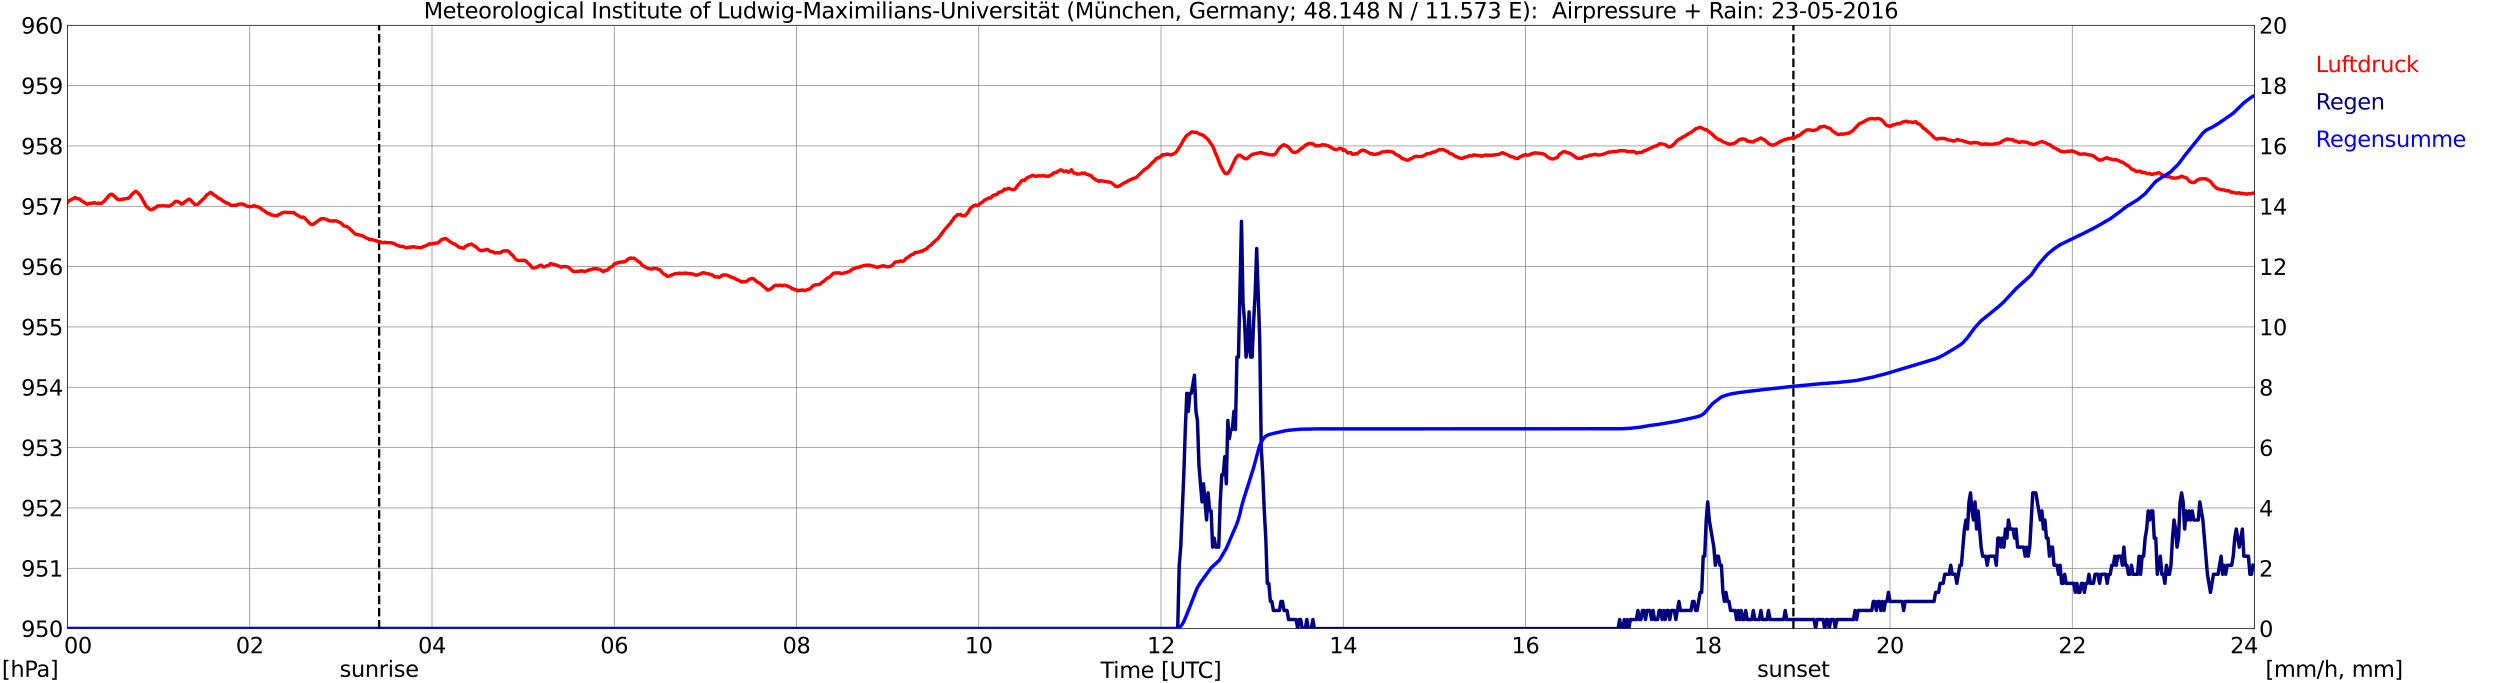 <?xml version="1.0" encoding="utf-8" standalone="no"?>
<!DOCTYPE svg PUBLIC "-//W3C//DTD SVG 1.1//EN"
  "http://www.w3.org/Graphics/SVG/1.1/DTD/svg11.dtd">
<svg xmlns:xlink="http://www.w3.org/1999/xlink" width="1085.4pt" height="296.64pt" viewBox="0 0 1085.4 296.64" xmlns="http://www.w3.org/2000/svg" version="1.1">
 <defs>
  <style type="text/css">*{stroke-linejoin: round; stroke-linecap: butt}</style>
 </defs>
 <g id="figure_1">
  <g id="patch_1">
   <path d="M 0 296.64 
L 1085.4 296.64 
L 1085.4 0 
L 0 0 
z
" style="fill: #ffffff"/>
  </g>
  <g id="axes_1">
   <g id="patch_2">
    <path d="M 29.306 272.909 
L 978.814 272.909 
L 978.814 10.976 
L 29.306 10.976 
z
" style="fill: #ffffff"/>
   </g>
   <g id="patch_3">
    <path d="M 978.814 272.909 
L 978.814 272.909 
L 978.814 10.976 
L 978.814 10.976 
z
" clip-path="url(#p2568f0d3ea)" style="fill: #d3d3d3; opacity: 0.25; stroke: #d3d3d3; stroke-linejoin: miter"/>
   </g>
   <g id="matplotlib.axis_1">
    <g id="xtick_1">
     <g id="line2d_1">
      <path d="M 29.306 272.909 
L 29.306 10.976 
" clip-path="url(#p2568f0d3ea)" style="fill: none; stroke: #808080; stroke-width: 0.3; stroke-linecap: square"/>
     </g>
     <g id="line2d_2"/>
     <g id="text_1">
      <!--    00 -->
      <g transform="translate(18.733 283.627) scale(0.095 -0.095)">
       <defs>
        <path id="DejaVuSans-20" transform="scale(0.016)"/>
        <path id="DejaVuSans-30" d="M 2034 4250 
Q 1547 4250 1301 3770 
Q 1056 3291 1056 2328 
Q 1056 1369 1301 889 
Q 1547 409 2034 409 
Q 2525 409 2770 889 
Q 3016 1369 3016 2328 
Q 3016 3291 2770 3770 
Q 2525 4250 2034 4250 
z
M 2034 4750 
Q 2819 4750 3233 4129 
Q 3647 3509 3647 2328 
Q 3647 1150 3233 529 
Q 2819 -91 2034 -91 
Q 1250 -91 836 529 
Q 422 1150 422 2328 
Q 422 3509 836 4129 
Q 1250 4750 2034 4750 
z
" transform="scale(0.016)"/>
       </defs>
       <use xlink:href="#DejaVuSans-20"/>
       <use xlink:href="#DejaVuSans-20" transform="translate(31.787 0)"/>
       <use xlink:href="#DejaVuSans-20" transform="translate(63.574 0)"/>
       <use xlink:href="#DejaVuSans-30" transform="translate(95.361 0)"/>
       <use xlink:href="#DejaVuSans-30" transform="translate(158.984 0)"/>
      </g>
     </g>
    </g>
    <g id="xtick_2">
     <g id="line2d_3">
      <path d="M 108.431 272.909 
L 108.431 10.976 
" clip-path="url(#p2568f0d3ea)" style="fill: none; stroke: #808080; stroke-width: 0.3; stroke-linecap: square"/>
     </g>
     <g id="line2d_4"/>
     <g id="text_2">
      <!-- 02 -->
      <g transform="translate(102.387 283.627) scale(0.095 -0.095)">
       <defs>
        <path id="DejaVuSans-32" d="M 1228 531 
L 3431 531 
L 3431 0 
L 469 0 
L 469 531 
Q 828 903 1448 1529 
Q 2069 2156 2228 2338 
Q 2531 2678 2651 2914 
Q 2772 3150 2772 3378 
Q 2772 3750 2511 3984 
Q 2250 4219 1831 4219 
Q 1534 4219 1204 4116 
Q 875 4013 500 3803 
L 500 4441 
Q 881 4594 1212 4672 
Q 1544 4750 1819 4750 
Q 2544 4750 2975 4387 
Q 3406 4025 3406 3419 
Q 3406 3131 3298 2873 
Q 3191 2616 2906 2266 
Q 2828 2175 2409 1742 
Q 1991 1309 1228 531 
z
" transform="scale(0.016)"/>
       </defs>
       <use xlink:href="#DejaVuSans-30"/>
       <use xlink:href="#DejaVuSans-32" transform="translate(63.623 0)"/>
      </g>
     </g>
    </g>
    <g id="xtick_3">
     <g id="line2d_5">
      <path d="M 187.557 272.909 
L 187.557 10.976 
" clip-path="url(#p2568f0d3ea)" style="fill: none; stroke: #808080; stroke-width: 0.3; stroke-linecap: square"/>
     </g>
     <g id="line2d_6"/>
     <g id="text_3">
      <!-- 04 -->
      <g transform="translate(181.513 283.627) scale(0.095 -0.095)">
       <defs>
        <path id="DejaVuSans-34" d="M 2419 4116 
L 825 1625 
L 2419 1625 
L 2419 4116 
z
M 2253 4666 
L 3047 4666 
L 3047 1625 
L 3713 1625 
L 3713 1100 
L 3047 1100 
L 3047 0 
L 2419 0 
L 2419 1100 
L 313 1100 
L 313 1709 
L 2253 4666 
z
" transform="scale(0.016)"/>
       </defs>
       <use xlink:href="#DejaVuSans-30"/>
       <use xlink:href="#DejaVuSans-34" transform="translate(63.623 0)"/>
      </g>
     </g>
    </g>
    <g id="xtick_4">
     <g id="line2d_7">
      <path d="M 266.683 272.909 
L 266.683 10.976 
" clip-path="url(#p2568f0d3ea)" style="fill: none; stroke: #808080; stroke-width: 0.3; stroke-linecap: square"/>
     </g>
     <g id="line2d_8"/>
     <g id="text_4">
      <!-- 06 -->
      <g transform="translate(260.638 283.627) scale(0.095 -0.095)">
       <defs>
        <path id="DejaVuSans-36" d="M 2113 2584 
Q 1688 2584 1439 2293 
Q 1191 2003 1191 1497 
Q 1191 994 1439 701 
Q 1688 409 2113 409 
Q 2538 409 2786 701 
Q 3034 994 3034 1497 
Q 3034 2003 2786 2293 
Q 2538 2584 2113 2584 
z
M 3366 4563 
L 3366 3988 
Q 3128 4100 2886 4159 
Q 2644 4219 2406 4219 
Q 1781 4219 1451 3797 
Q 1122 3375 1075 2522 
Q 1259 2794 1537 2939 
Q 1816 3084 2150 3084 
Q 2853 3084 3261 2657 
Q 3669 2231 3669 1497 
Q 3669 778 3244 343 
Q 2819 -91 2113 -91 
Q 1303 -91 875 529 
Q 447 1150 447 2328 
Q 447 3434 972 4092 
Q 1497 4750 2381 4750 
Q 2619 4750 2861 4703 
Q 3103 4656 3366 4563 
z
" transform="scale(0.016)"/>
       </defs>
       <use xlink:href="#DejaVuSans-30"/>
       <use xlink:href="#DejaVuSans-36" transform="translate(63.623 0)"/>
      </g>
     </g>
    </g>
    <g id="xtick_5">
     <g id="line2d_9">
      <path d="M 345.808 272.909 
L 345.808 10.976 
" clip-path="url(#p2568f0d3ea)" style="fill: none; stroke: #808080; stroke-width: 0.3; stroke-linecap: square"/>
     </g>
     <g id="line2d_10"/>
     <g id="text_5">
      <!-- 08 -->
      <g transform="translate(339.764 283.627) scale(0.095 -0.095)">
       <defs>
        <path id="DejaVuSans-38" d="M 2034 2216 
Q 1584 2216 1326 1975 
Q 1069 1734 1069 1313 
Q 1069 891 1326 650 
Q 1584 409 2034 409 
Q 2484 409 2743 651 
Q 3003 894 3003 1313 
Q 3003 1734 2745 1975 
Q 2488 2216 2034 2216 
z
M 1403 2484 
Q 997 2584 770 2862 
Q 544 3141 544 3541 
Q 544 4100 942 4425 
Q 1341 4750 2034 4750 
Q 2731 4750 3128 4425 
Q 3525 4100 3525 3541 
Q 3525 3141 3298 2862 
Q 3072 2584 2669 2484 
Q 3125 2378 3379 2068 
Q 3634 1759 3634 1313 
Q 3634 634 3220 271 
Q 2806 -91 2034 -91 
Q 1263 -91 848 271 
Q 434 634 434 1313 
Q 434 1759 690 2068 
Q 947 2378 1403 2484 
z
M 1172 3481 
Q 1172 3119 1398 2916 
Q 1625 2713 2034 2713 
Q 2441 2713 2670 2916 
Q 2900 3119 2900 3481 
Q 2900 3844 2670 4047 
Q 2441 4250 2034 4250 
Q 1625 4250 1398 4047 
Q 1172 3844 1172 3481 
z
" transform="scale(0.016)"/>
       </defs>
       <use xlink:href="#DejaVuSans-30"/>
       <use xlink:href="#DejaVuSans-38" transform="translate(63.623 0)"/>
      </g>
     </g>
    </g>
    <g id="xtick_6">
     <g id="line2d_11">
      <path d="M 424.934 272.909 
L 424.934 10.976 
" clip-path="url(#p2568f0d3ea)" style="fill: none; stroke: #808080; stroke-width: 0.3; stroke-linecap: square"/>
     </g>
     <g id="line2d_12"/>
     <g id="text_6">
      <!-- 10 -->
      <g transform="translate(418.89 283.627) scale(0.095 -0.095)">
       <defs>
        <path id="DejaVuSans-31" d="M 794 531 
L 1825 531 
L 1825 4091 
L 703 3866 
L 703 4441 
L 1819 4666 
L 2450 4666 
L 2450 531 
L 3481 531 
L 3481 0 
L 794 0 
L 794 531 
z
" transform="scale(0.016)"/>
       </defs>
       <use xlink:href="#DejaVuSans-31"/>
       <use xlink:href="#DejaVuSans-30" transform="translate(63.623 0)"/>
      </g>
     </g>
    </g>
    <g id="xtick_7">
     <g id="line2d_13">
      <path d="M 504.06 272.909 
L 504.06 10.976 
" clip-path="url(#p2568f0d3ea)" style="fill: none; stroke: #808080; stroke-width: 0.3; stroke-linecap: square"/>
     </g>
     <g id="line2d_14"/>
     <g id="text_7">
      <!-- 12 -->
      <g transform="translate(498.015 283.627) scale(0.095 -0.095)">
       <use xlink:href="#DejaVuSans-31"/>
       <use xlink:href="#DejaVuSans-32" transform="translate(63.623 0)"/>
      </g>
     </g>
    </g>
    <g id="xtick_8">
     <g id="line2d_15">
      <path d="M 583.185 272.909 
L 583.185 10.976 
" clip-path="url(#p2568f0d3ea)" style="fill: none; stroke: #808080; stroke-width: 0.3; stroke-linecap: square"/>
     </g>
     <g id="line2d_16"/>
     <g id="text_8">
      <!-- 14 -->
      <g transform="translate(577.141 283.627) scale(0.095 -0.095)">
       <use xlink:href="#DejaVuSans-31"/>
       <use xlink:href="#DejaVuSans-34" transform="translate(63.623 0)"/>
      </g>
     </g>
    </g>
    <g id="xtick_9">
     <g id="line2d_17">
      <path d="M 662.311 272.909 
L 662.311 10.976 
" clip-path="url(#p2568f0d3ea)" style="fill: none; stroke: #808080; stroke-width: 0.3; stroke-linecap: square"/>
     </g>
     <g id="line2d_18"/>
     <g id="text_9">
      <!-- 16 -->
      <g transform="translate(656.267 283.627) scale(0.095 -0.095)">
       <use xlink:href="#DejaVuSans-31"/>
       <use xlink:href="#DejaVuSans-36" transform="translate(63.623 0)"/>
      </g>
     </g>
    </g>
    <g id="xtick_10">
     <g id="line2d_19">
      <path d="M 741.437 272.909 
L 741.437 10.976 
" clip-path="url(#p2568f0d3ea)" style="fill: none; stroke: #808080; stroke-width: 0.3; stroke-linecap: square"/>
     </g>
     <g id="line2d_20"/>
     <g id="text_10">
      <!-- 18 -->
      <g transform="translate(735.392 283.627) scale(0.095 -0.095)">
       <use xlink:href="#DejaVuSans-31"/>
       <use xlink:href="#DejaVuSans-38" transform="translate(63.623 0)"/>
      </g>
     </g>
    </g>
    <g id="xtick_11">
     <g id="line2d_21">
      <path d="M 820.562 272.909 
L 820.562 10.976 
" clip-path="url(#p2568f0d3ea)" style="fill: none; stroke: #808080; stroke-width: 0.3; stroke-linecap: square"/>
     </g>
     <g id="line2d_22"/>
     <g id="text_11">
      <!-- 20 -->
      <g transform="translate(814.518 283.627) scale(0.095 -0.095)">
       <use xlink:href="#DejaVuSans-32"/>
       <use xlink:href="#DejaVuSans-30" transform="translate(63.623 0)"/>
      </g>
     </g>
    </g>
    <g id="xtick_12">
     <g id="line2d_23">
      <path d="M 899.688 272.909 
L 899.688 10.976 
" clip-path="url(#p2568f0d3ea)" style="fill: none; stroke: #808080; stroke-width: 0.3; stroke-linecap: square"/>
     </g>
     <g id="line2d_24"/>
     <g id="text_12">
      <!-- 22 -->
      <g transform="translate(893.644 283.627) scale(0.095 -0.095)">
       <use xlink:href="#DejaVuSans-32"/>
       <use xlink:href="#DejaVuSans-32" transform="translate(63.623 0)"/>
      </g>
     </g>
    </g>
    <g id="xtick_13">
     <g id="line2d_25">
      <path d="M 978.814 272.909 
L 978.814 10.976 
" clip-path="url(#p2568f0d3ea)" style="fill: none; stroke: #808080; stroke-width: 0.3; stroke-linecap: square"/>
     </g>
     <g id="line2d_26"/>
     <g id="text_13">
      <!-- 24    -->
      <g transform="translate(968.241 283.627) scale(0.095 -0.095)">
       <use xlink:href="#DejaVuSans-32"/>
       <use xlink:href="#DejaVuSans-34" transform="translate(63.623 0)"/>
       <use xlink:href="#DejaVuSans-20" transform="translate(127.246 0)"/>
       <use xlink:href="#DejaVuSans-20" transform="translate(159.033 0)"/>
       <use xlink:href="#DejaVuSans-20" transform="translate(190.82 0)"/>
      </g>
     </g>
    </g>
    <g id="text_14">
     <!-- Time [UTC] -->
     <g transform="translate(477.806 294.322) scale(0.095 -0.095)">
      <defs>
       <path id="DejaVuSans-54" d="M -19 4666 
L 3928 4666 
L 3928 4134 
L 2272 4134 
L 2272 0 
L 1638 0 
L 1638 4134 
L -19 4134 
L -19 4666 
z
" transform="scale(0.016)"/>
       <path id="DejaVuSans-69" d="M 603 3500 
L 1178 3500 
L 1178 0 
L 603 0 
L 603 3500 
z
M 603 4863 
L 1178 4863 
L 1178 4134 
L 603 4134 
L 603 4863 
z
" transform="scale(0.016)"/>
       <path id="DejaVuSans-6d" d="M 3328 2828 
Q 3544 3216 3844 3400 
Q 4144 3584 4550 3584 
Q 5097 3584 5394 3201 
Q 5691 2819 5691 2113 
L 5691 0 
L 5113 0 
L 5113 2094 
Q 5113 2597 4934 2840 
Q 4756 3084 4391 3084 
Q 3944 3084 3684 2787 
Q 3425 2491 3425 1978 
L 3425 0 
L 2847 0 
L 2847 2094 
Q 2847 2600 2669 2842 
Q 2491 3084 2119 3084 
Q 1678 3084 1418 2786 
Q 1159 2488 1159 1978 
L 1159 0 
L 581 0 
L 581 3500 
L 1159 3500 
L 1159 2956 
Q 1356 3278 1631 3431 
Q 1906 3584 2284 3584 
Q 2666 3584 2933 3390 
Q 3200 3197 3328 2828 
z
" transform="scale(0.016)"/>
       <path id="DejaVuSans-65" d="M 3597 1894 
L 3597 1613 
L 953 1613 
Q 991 1019 1311 708 
Q 1631 397 2203 397 
Q 2534 397 2845 478 
Q 3156 559 3463 722 
L 3463 178 
Q 3153 47 2828 -22 
Q 2503 -91 2169 -91 
Q 1331 -91 842 396 
Q 353 884 353 1716 
Q 353 2575 817 3079 
Q 1281 3584 2069 3584 
Q 2775 3584 3186 3129 
Q 3597 2675 3597 1894 
z
M 3022 2063 
Q 3016 2534 2758 2815 
Q 2500 3097 2075 3097 
Q 1594 3097 1305 2825 
Q 1016 2553 972 2059 
L 3022 2063 
z
" transform="scale(0.016)"/>
       <path id="DejaVuSans-5b" d="M 550 4863 
L 1875 4863 
L 1875 4416 
L 1125 4416 
L 1125 -397 
L 1875 -397 
L 1875 -844 
L 550 -844 
L 550 4863 
z
" transform="scale(0.016)"/>
       <path id="DejaVuSans-55" d="M 556 4666 
L 1191 4666 
L 1191 1831 
Q 1191 1081 1462 751 
Q 1734 422 2344 422 
Q 2950 422 3222 751 
Q 3494 1081 3494 1831 
L 3494 4666 
L 4128 4666 
L 4128 1753 
Q 4128 841 3676 375 
Q 3225 -91 2344 -91 
Q 1459 -91 1007 375 
Q 556 841 556 1753 
L 556 4666 
z
" transform="scale(0.016)"/>
       <path id="DejaVuSans-43" d="M 4122 4306 
L 4122 3641 
Q 3803 3938 3442 4084 
Q 3081 4231 2675 4231 
Q 1875 4231 1450 3742 
Q 1025 3253 1025 2328 
Q 1025 1406 1450 917 
Q 1875 428 2675 428 
Q 3081 428 3442 575 
Q 3803 722 4122 1019 
L 4122 359 
Q 3791 134 3420 21 
Q 3050 -91 2638 -91 
Q 1578 -91 968 557 
Q 359 1206 359 2328 
Q 359 3453 968 4101 
Q 1578 4750 2638 4750 
Q 3056 4750 3426 4639 
Q 3797 4528 4122 4306 
z
" transform="scale(0.016)"/>
       <path id="DejaVuSans-5d" d="M 1947 4863 
L 1947 -844 
L 622 -844 
L 622 -397 
L 1369 -397 
L 1369 4416 
L 622 4416 
L 622 4863 
L 1947 4863 
z
" transform="scale(0.016)"/>
      </defs>
      <use xlink:href="#DejaVuSans-54"/>
      <use xlink:href="#DejaVuSans-69" transform="translate(57.959 0)"/>
      <use xlink:href="#DejaVuSans-6d" transform="translate(85.742 0)"/>
      <use xlink:href="#DejaVuSans-65" transform="translate(183.154 0)"/>
      <use xlink:href="#DejaVuSans-20" transform="translate(244.678 0)"/>
      <use xlink:href="#DejaVuSans-5b" transform="translate(276.465 0)"/>
      <use xlink:href="#DejaVuSans-55" transform="translate(315.479 0)"/>
      <use xlink:href="#DejaVuSans-54" transform="translate(388.672 0)"/>
      <use xlink:href="#DejaVuSans-43" transform="translate(443.881 0)"/>
      <use xlink:href="#DejaVuSans-5d" transform="translate(513.705 0)"/>
     </g>
    </g>
   </g>
   <g id="matplotlib.axis_2">
    <g id="ytick_1">
     <g id="line2d_27">
      <path d="M 29.306 272.909 
L 978.814 272.909 
" clip-path="url(#p2568f0d3ea)" style="fill: none; stroke: #808080; stroke-width: 0.3; stroke-linecap: square"/>
     </g>
     <g id="line2d_28"/>
     <g id="text_15">
      <!-- 950 -->
      <g transform="translate(9.173 276.518) scale(0.095 -0.095)">
       <defs>
        <path id="DejaVuSans-39" d="M 703 97 
L 703 672 
Q 941 559 1184 500 
Q 1428 441 1663 441 
Q 2288 441 2617 861 
Q 2947 1281 2994 2138 
Q 2813 1869 2534 1725 
Q 2256 1581 1919 1581 
Q 1219 1581 811 2004 
Q 403 2428 403 3163 
Q 403 3881 828 4315 
Q 1253 4750 1959 4750 
Q 2769 4750 3195 4129 
Q 3622 3509 3622 2328 
Q 3622 1225 3098 567 
Q 2575 -91 1691 -91 
Q 1453 -91 1209 -44 
Q 966 3 703 97 
z
M 1959 2075 
Q 2384 2075 2632 2365 
Q 2881 2656 2881 3163 
Q 2881 3666 2632 3958 
Q 2384 4250 1959 4250 
Q 1534 4250 1286 3958 
Q 1038 3666 1038 3163 
Q 1038 2656 1286 2365 
Q 1534 2075 1959 2075 
z
" transform="scale(0.016)"/>
        <path id="DejaVuSans-35" d="M 691 4666 
L 3169 4666 
L 3169 4134 
L 1269 4134 
L 1269 2991 
Q 1406 3038 1543 3061 
Q 1681 3084 1819 3084 
Q 2600 3084 3056 2656 
Q 3513 2228 3513 1497 
Q 3513 744 3044 326 
Q 2575 -91 1722 -91 
Q 1428 -91 1123 -41 
Q 819 9 494 109 
L 494 744 
Q 775 591 1075 516 
Q 1375 441 1709 441 
Q 2250 441 2565 725 
Q 2881 1009 2881 1497 
Q 2881 1984 2565 2268 
Q 2250 2553 1709 2553 
Q 1456 2553 1204 2497 
Q 953 2441 691 2322 
L 691 4666 
z
" transform="scale(0.016)"/>
       </defs>
       <use xlink:href="#DejaVuSans-39"/>
       <use xlink:href="#DejaVuSans-35" transform="translate(63.623 0)"/>
       <use xlink:href="#DejaVuSans-30" transform="translate(127.246 0)"/>
      </g>
     </g>
    </g>
    <g id="ytick_2">
     <g id="line2d_29">
      <path d="M 29.306 246.715 
L 978.814 246.715 
" clip-path="url(#p2568f0d3ea)" style="fill: none; stroke: #808080; stroke-width: 0.3; stroke-linecap: square"/>
     </g>
     <g id="line2d_30"/>
     <g id="text_16">
      <!-- 951 -->
      <g transform="translate(9.173 250.325) scale(0.095 -0.095)">
       <use xlink:href="#DejaVuSans-39"/>
       <use xlink:href="#DejaVuSans-35" transform="translate(63.623 0)"/>
       <use xlink:href="#DejaVuSans-31" transform="translate(127.246 0)"/>
      </g>
     </g>
    </g>
    <g id="ytick_3">
     <g id="line2d_31">
      <path d="M 29.306 220.522 
L 978.814 220.522 
" clip-path="url(#p2568f0d3ea)" style="fill: none; stroke: #808080; stroke-width: 0.3; stroke-linecap: square"/>
     </g>
     <g id="line2d_32"/>
     <g id="text_17">
      <!-- 952 -->
      <g transform="translate(9.173 224.131) scale(0.095 -0.095)">
       <use xlink:href="#DejaVuSans-39"/>
       <use xlink:href="#DejaVuSans-35" transform="translate(63.623 0)"/>
       <use xlink:href="#DejaVuSans-32" transform="translate(127.246 0)"/>
      </g>
     </g>
    </g>
    <g id="ytick_4">
     <g id="line2d_33">
      <path d="M 29.306 194.329 
L 978.814 194.329 
" clip-path="url(#p2568f0d3ea)" style="fill: none; stroke: #808080; stroke-width: 0.3; stroke-linecap: square"/>
     </g>
     <g id="line2d_34"/>
     <g id="text_18">
      <!-- 953 -->
      <g transform="translate(9.173 197.938) scale(0.095 -0.095)">
       <defs>
        <path id="DejaVuSans-33" d="M 2597 2516 
Q 3050 2419 3304 2112 
Q 3559 1806 3559 1356 
Q 3559 666 3084 287 
Q 2609 -91 1734 -91 
Q 1441 -91 1130 -33 
Q 819 25 488 141 
L 488 750 
Q 750 597 1062 519 
Q 1375 441 1716 441 
Q 2309 441 2620 675 
Q 2931 909 2931 1356 
Q 2931 1769 2642 2001 
Q 2353 2234 1838 2234 
L 1294 2234 
L 1294 2753 
L 1863 2753 
Q 2328 2753 2575 2939 
Q 2822 3125 2822 3475 
Q 2822 3834 2567 4026 
Q 2313 4219 1838 4219 
Q 1578 4219 1281 4162 
Q 984 4106 628 3988 
L 628 4550 
Q 988 4650 1302 4700 
Q 1616 4750 1894 4750 
Q 2613 4750 3031 4423 
Q 3450 4097 3450 3541 
Q 3450 3153 3228 2886 
Q 3006 2619 2597 2516 
z
" transform="scale(0.016)"/>
       </defs>
       <use xlink:href="#DejaVuSans-39"/>
       <use xlink:href="#DejaVuSans-35" transform="translate(63.623 0)"/>
       <use xlink:href="#DejaVuSans-33" transform="translate(127.246 0)"/>
      </g>
     </g>
    </g>
    <g id="ytick_5">
     <g id="line2d_35">
      <path d="M 29.306 168.136 
L 978.814 168.136 
" clip-path="url(#p2568f0d3ea)" style="fill: none; stroke: #808080; stroke-width: 0.3; stroke-linecap: square"/>
     </g>
     <g id="line2d_36"/>
     <g id="text_19">
      <!-- 954 -->
      <g transform="translate(9.173 171.745) scale(0.095 -0.095)">
       <use xlink:href="#DejaVuSans-39"/>
       <use xlink:href="#DejaVuSans-35" transform="translate(63.623 0)"/>
       <use xlink:href="#DejaVuSans-34" transform="translate(127.246 0)"/>
      </g>
     </g>
    </g>
    <g id="ytick_6">
     <g id="line2d_37">
      <path d="M 29.306 141.942 
L 978.814 141.942 
" clip-path="url(#p2568f0d3ea)" style="fill: none; stroke: #808080; stroke-width: 0.3; stroke-linecap: square"/>
     </g>
     <g id="line2d_38"/>
     <g id="text_20">
      <!-- 955 -->
      <g transform="translate(9.173 145.551) scale(0.095 -0.095)">
       <use xlink:href="#DejaVuSans-39"/>
       <use xlink:href="#DejaVuSans-35" transform="translate(63.623 0)"/>
       <use xlink:href="#DejaVuSans-35" transform="translate(127.246 0)"/>
      </g>
     </g>
    </g>
    <g id="ytick_7">
     <g id="line2d_39">
      <path d="M 29.306 115.749 
L 978.814 115.749 
" clip-path="url(#p2568f0d3ea)" style="fill: none; stroke: #808080; stroke-width: 0.3; stroke-linecap: square"/>
     </g>
     <g id="line2d_40"/>
     <g id="text_21">
      <!-- 956 -->
      <g transform="translate(9.173 119.358) scale(0.095 -0.095)">
       <use xlink:href="#DejaVuSans-39"/>
       <use xlink:href="#DejaVuSans-35" transform="translate(63.623 0)"/>
       <use xlink:href="#DejaVuSans-36" transform="translate(127.246 0)"/>
      </g>
     </g>
    </g>
    <g id="ytick_8">
     <g id="line2d_41">
      <path d="M 29.306 89.556 
L 978.814 89.556 
" clip-path="url(#p2568f0d3ea)" style="fill: none; stroke: #808080; stroke-width: 0.3; stroke-linecap: square"/>
     </g>
     <g id="line2d_42"/>
     <g id="text_22">
      <!-- 957 -->
      <g transform="translate(9.173 93.165) scale(0.095 -0.095)">
       <defs>
        <path id="DejaVuSans-37" d="M 525 4666 
L 3525 4666 
L 3525 4397 
L 1831 0 
L 1172 0 
L 2766 4134 
L 525 4134 
L 525 4666 
z
" transform="scale(0.016)"/>
       </defs>
       <use xlink:href="#DejaVuSans-39"/>
       <use xlink:href="#DejaVuSans-35" transform="translate(63.623 0)"/>
       <use xlink:href="#DejaVuSans-37" transform="translate(127.246 0)"/>
      </g>
     </g>
    </g>
    <g id="ytick_9">
     <g id="line2d_43">
      <path d="M 29.306 63.362 
L 978.814 63.362 
" clip-path="url(#p2568f0d3ea)" style="fill: none; stroke: #808080; stroke-width: 0.3; stroke-linecap: square"/>
     </g>
     <g id="line2d_44"/>
     <g id="text_23">
      <!-- 958 -->
      <g transform="translate(9.173 66.972) scale(0.095 -0.095)">
       <use xlink:href="#DejaVuSans-39"/>
       <use xlink:href="#DejaVuSans-35" transform="translate(63.623 0)"/>
       <use xlink:href="#DejaVuSans-38" transform="translate(127.246 0)"/>
      </g>
     </g>
    </g>
    <g id="ytick_10">
     <g id="line2d_45">
      <path d="M 29.306 37.169 
L 978.814 37.169 
" clip-path="url(#p2568f0d3ea)" style="fill: none; stroke: #808080; stroke-width: 0.3; stroke-linecap: square"/>
     </g>
     <g id="line2d_46"/>
     <g id="text_24">
      <!-- 959 -->
      <g transform="translate(9.173 40.778) scale(0.095 -0.095)">
       <use xlink:href="#DejaVuSans-39"/>
       <use xlink:href="#DejaVuSans-35" transform="translate(63.623 0)"/>
       <use xlink:href="#DejaVuSans-39" transform="translate(127.246 0)"/>
      </g>
     </g>
    </g>
    <g id="ytick_11">
     <g id="line2d_47">
      <path d="M 29.306 10.976 
L 978.814 10.976 
" clip-path="url(#p2568f0d3ea)" style="fill: none; stroke: #808080; stroke-width: 0.3; stroke-linecap: square"/>
     </g>
     <g id="line2d_48"/>
     <g id="text_25">
      <!-- 960 -->
      <g transform="translate(9.173 14.585) scale(0.095 -0.095)">
       <use xlink:href="#DejaVuSans-39"/>
       <use xlink:href="#DejaVuSans-36" transform="translate(63.623 0)"/>
       <use xlink:href="#DejaVuSans-30" transform="translate(127.246 0)"/>
      </g>
     </g>
    </g>
   </g>
   <g id="line2d_49">
    <path d="M 164.611 272.909 
L 164.611 10.976 
" clip-path="url(#p2568f0d3ea)" style="fill: none; stroke-dasharray: 3.7,1.6; stroke-dashoffset: 0; stroke: #000000"/>
   </g>
   <g id="line2d_50">
    <path d="M 778.626 272.909 
L 778.626 10.976 
" clip-path="url(#p2568f0d3ea)" style="fill: none; stroke-dasharray: 3.7,1.6; stroke-dashoffset: 0; stroke: #000000"/>
   </g>
   <g id="line2d_51">
    <path d="M 29.306 87.897 
L 29.965 87.133 
L 30.625 86.884 
L 31.284 86.465 
L 31.943 86.203 
L 32.603 85.731 
L 33.262 86.15 
L 34.581 86.412 
L 35.24 87.041 
L 36.559 87.879 
L 37.878 88.717 
L 38.537 88.403 
L 39.856 88.246 
L 40.515 88.036 
L 41.175 88.036 
L 41.834 88.351 
L 43.153 88.194 
L 43.812 88.403 
L 45.131 87.46 
L 46.45 85.993 
L 47.109 85.05 
L 47.768 84.526 
L 48.428 84.317 
L 49.087 84.684 
L 49.747 85.208 
L 50.406 85.993 
L 51.065 86.517 
L 51.725 86.727 
L 55.681 86.098 
L 56.34 85.574 
L 57 84.684 
L 58.319 83.426 
L 58.978 83.007 
L 59.637 83.479 
L 60.956 84.998 
L 62.934 88.56 
L 63.594 89.66 
L 64.912 90.813 
L 65.572 91.022 
L 66.231 90.865 
L 67.55 90.184 
L 68.209 89.503 
L 68.869 89.346 
L 69.528 89.451 
L 70.187 89.294 
L 73.484 89.503 
L 74.803 88.717 
L 76.122 87.46 
L 76.781 87.408 
L 78.1 87.932 
L 78.759 88.613 
L 79.419 88.455 
L 80.078 87.722 
L 82.056 86.465 
L 82.716 86.779 
L 83.375 87.617 
L 84.694 88.875 
L 86.013 88.613 
L 87.991 86.57 
L 88.65 86.098 
L 89.969 84.422 
L 90.628 84.16 
L 91.288 83.531 
L 91.947 83.793 
L 92.606 84.474 
L 93.266 84.946 
L 93.925 85.208 
L 94.584 85.889 
L 95.903 86.517 
L 96.563 87.093 
L 98.541 88.246 
L 99.2 88.351 
L 99.86 88.927 
L 100.519 89.137 
L 101.178 89.189 
L 101.838 89.032 
L 102.497 89.241 
L 103.156 88.822 
L 103.816 88.613 
L 104.475 88.56 
L 105.794 88.665 
L 107.113 89.503 
L 107.772 89.556 
L 108.431 89.765 
L 109.75 89.556 
L 110.41 89.189 
L 111.069 89.66 
L 111.728 89.713 
L 113.047 90.237 
L 113.707 91.022 
L 114.366 91.232 
L 116.344 92.751 
L 117.003 92.699 
L 117.663 93.327 
L 118.322 93.38 
L 118.982 93.589 
L 120.3 93.694 
L 120.96 93.17 
L 121.619 92.961 
L 122.278 92.489 
L 123.597 92.123 
L 124.916 92.28 
L 125.575 92.227 
L 126.894 92.332 
L 127.553 92.227 
L 128.213 92.856 
L 130.85 94.428 
L 131.51 94.218 
L 132.169 94.532 
L 134.807 97.309 
L 135.466 97.518 
L 136.125 97.309 
L 137.444 96.313 
L 139.422 94.951 
L 140.741 94.951 
L 143.379 95.947 
L 146.016 95.894 
L 147.994 96.785 
L 149.313 98.095 
L 150.632 98.409 
L 151.291 98.828 
L 153.269 100.662 
L 153.929 101.343 
L 154.588 101.814 
L 155.247 101.762 
L 155.907 102.024 
L 157.226 102.286 
L 159.204 103.438 
L 159.863 103.595 
L 160.523 104.067 
L 161.182 103.962 
L 163.819 104.695 
L 164.479 104.957 
L 165.138 104.957 
L 165.798 105.324 
L 166.457 105.376 
L 167.116 105.167 
L 167.776 105.376 
L 169.754 105.376 
L 171.073 105.691 
L 171.732 106.162 
L 173.71 106.948 
L 175.029 107 
L 176.348 107.629 
L 177.007 107.419 
L 178.985 107.21 
L 179.645 107.053 
L 180.304 107.315 
L 182.282 107.524 
L 182.941 107.524 
L 183.601 107.105 
L 184.92 106.686 
L 185.579 106.372 
L 186.238 105.9 
L 187.557 105.9 
L 188.876 105.534 
L 189.535 105.586 
L 190.195 105.429 
L 191.513 104.171 
L 192.173 103.857 
L 193.492 103.543 
L 194.151 103.962 
L 194.81 104.538 
L 196.788 105.795 
L 197.448 105.953 
L 198.767 106.896 
L 199.426 107.367 
L 201.404 107.786 
L 202.063 107 
L 202.723 106.581 
L 204.701 105.953 
L 205.36 106.424 
L 206.02 106.738 
L 206.679 107.21 
L 207.998 108.467 
L 208.657 108.782 
L 210.635 108.572 
L 211.295 108.258 
L 211.954 108.467 
L 212.614 108.991 
L 213.273 109.253 
L 213.932 109.305 
L 214.592 109.724 
L 215.251 109.829 
L 215.91 109.672 
L 216.57 109.777 
L 217.229 109.724 
L 217.889 109.253 
L 218.548 108.939 
L 220.526 108.886 
L 221.186 109.463 
L 221.845 110.248 
L 222.504 110.772 
L 223.823 112.449 
L 224.482 112.92 
L 225.801 113.182 
L 226.461 112.972 
L 227.12 113.077 
L 227.779 112.972 
L 228.439 113.444 
L 230.417 115.382 
L 231.076 116.273 
L 231.736 116.378 
L 232.395 116.063 
L 233.054 116.011 
L 234.373 115.277 
L 235.033 115.12 
L 235.692 115.801 
L 236.351 115.854 
L 237.67 115.277 
L 238.329 115.225 
L 238.989 114.439 
L 241.626 115.12 
L 242.286 115.487 
L 242.945 115.592 
L 243.604 116.063 
L 244.264 115.749 
L 245.583 115.749 
L 246.901 116.011 
L 247.561 116.744 
L 248.88 117.844 
L 251.517 117.792 
L 252.176 117.582 
L 254.155 117.844 
L 256.133 117.059 
L 256.792 117.006 
L 257.451 116.744 
L 258.77 116.535 
L 259.43 116.901 
L 260.089 116.849 
L 260.748 117.111 
L 261.408 117.687 
L 262.067 117.844 
L 262.726 117.321 
L 263.386 117.425 
L 264.045 116.954 
L 264.705 116.168 
L 266.023 115.539 
L 266.683 114.596 
L 268.002 114.177 
L 268.661 113.915 
L 271.298 113.601 
L 271.958 113.182 
L 272.617 112.553 
L 273.277 112.187 
L 273.936 111.977 
L 274.595 112.187 
L 275.255 112.082 
L 275.914 112.501 
L 276.573 113.13 
L 277.233 113.601 
L 277.892 113.915 
L 278.552 114.858 
L 279.211 115.435 
L 279.87 115.697 
L 280.53 116.168 
L 281.189 116.482 
L 282.508 116.797 
L 283.167 116.797 
L 283.827 116.482 
L 285.145 116.587 
L 285.805 116.954 
L 286.464 117.111 
L 287.783 118.683 
L 288.442 119.102 
L 289.102 119.364 
L 289.761 119.992 
L 290.42 119.887 
L 293.058 118.84 
L 293.717 118.84 
L 295.036 118.578 
L 295.696 118.735 
L 297.014 118.63 
L 297.674 118.578 
L 300.971 118.997 
L 301.63 119.364 
L 302.289 119.468 
L 304.267 118.892 
L 304.927 118.473 
L 305.586 118.421 
L 306.905 118.84 
L 307.564 118.787 
L 308.224 119.259 
L 308.883 119.206 
L 309.543 119.573 
L 310.202 120.097 
L 310.861 120.307 
L 311.521 120.149 
L 312.18 120.411 
L 312.839 120.097 
L 313.499 119.521 
L 314.158 119.364 
L 315.477 119.416 
L 317.455 120.254 
L 318.114 120.621 
L 318.774 120.673 
L 319.433 121.145 
L 322.071 122.402 
L 322.73 122.192 
L 323.39 122.35 
L 324.049 122.245 
L 325.368 121.197 
L 326.686 120.883 
L 327.346 121.197 
L 328.005 121.721 
L 328.665 122.402 
L 329.983 123.031 
L 333.28 125.912 
L 333.94 125.755 
L 334.599 125.44 
L 335.258 124.969 
L 335.918 124.288 
L 336.577 123.921 
L 337.236 123.816 
L 337.896 124.026 
L 338.555 123.764 
L 339.874 124.078 
L 340.533 123.816 
L 341.852 124.131 
L 342.512 124.55 
L 343.171 124.655 
L 343.83 125.388 
L 344.49 125.388 
L 345.149 125.807 
L 345.808 125.86 
L 346.468 126.279 
L 347.127 126.017 
L 347.787 126.017 
L 348.446 125.86 
L 349.105 126.174 
L 351.083 125.598 
L 351.743 125.388 
L 352.402 124.602 
L 353.062 124.026 
L 353.721 123.712 
L 355.699 123.502 
L 356.359 123.083 
L 357.018 122.454 
L 357.677 122.088 
L 358.996 120.883 
L 360.315 120.202 
L 361.634 118.787 
L 362.293 118.525 
L 364.271 118.473 
L 365.59 118.735 
L 366.909 118.421 
L 368.887 117.844 
L 369.546 117.216 
L 370.206 116.797 
L 371.524 116.378 
L 372.184 116.063 
L 372.843 116.063 
L 373.502 115.697 
L 374.162 115.644 
L 374.821 115.33 
L 376.14 115.12 
L 376.799 115.173 
L 377.459 115.068 
L 378.118 115.382 
L 379.437 115.592 
L 380.096 115.906 
L 380.756 116.011 
L 382.074 115.749 
L 383.393 115.382 
L 384.053 115.487 
L 384.712 115.749 
L 385.371 115.854 
L 386.69 115.592 
L 387.349 115.225 
L 388.668 113.758 
L 389.328 113.653 
L 389.987 113.706 
L 390.646 113.339 
L 391.306 113.339 
L 391.965 113.496 
L 392.624 113.13 
L 393.284 112.239 
L 393.943 111.925 
L 395.921 110.458 
L 396.581 110.405 
L 397.24 109.62 
L 398.559 109.515 
L 399.218 109.358 
L 399.878 108.991 
L 400.537 109.043 
L 401.196 108.467 
L 401.856 108.258 
L 402.515 107.786 
L 403.175 107.105 
L 404.493 106.162 
L 405.153 105.324 
L 407.131 103.7 
L 410.428 99.352 
L 411.087 98.671 
L 411.746 97.78 
L 412.406 97.204 
L 413.065 96.209 
L 413.725 95.423 
L 414.384 94.323 
L 415.043 93.904 
L 415.703 93.17 
L 416.362 93.223 
L 417.022 93.066 
L 417.681 93.694 
L 418.34 93.589 
L 419 93.642 
L 420.318 92.123 
L 420.978 90.918 
L 421.637 90.079 
L 422.956 89.241 
L 423.615 88.979 
L 424.275 89.241 
L 424.934 88.979 
L 425.593 88.246 
L 426.253 87.932 
L 427.572 86.832 
L 428.89 86.203 
L 429.55 85.889 
L 430.209 85.941 
L 430.869 84.998 
L 432.187 84.526 
L 432.847 84.422 
L 433.506 83.531 
L 434.165 83.479 
L 434.825 83.217 
L 435.484 82.798 
L 436.144 82.064 
L 436.803 82.169 
L 438.122 81.75 
L 438.781 82.169 
L 440.1 82.326 
L 440.759 82.064 
L 442.078 80.126 
L 442.737 79.655 
L 443.397 78.607 
L 444.056 78.188 
L 444.716 78.397 
L 446.034 77.088 
L 447.353 76.669 
L 448.012 76.197 
L 448.672 76.145 
L 449.331 76.511 
L 449.991 76.564 
L 450.65 76.302 
L 451.969 76.407 
L 452.628 76.249 
L 453.287 76.249 
L 453.947 76.564 
L 454.606 76.459 
L 455.266 76.564 
L 455.925 76.092 
L 456.584 75.883 
L 457.244 75.306 
L 457.903 74.887 
L 458.563 74.887 
L 459.222 74.416 
L 460.541 73.735 
L 461.2 73.997 
L 461.859 74.521 
L 462.519 74.311 
L 463.178 74.259 
L 463.838 74.783 
L 464.497 74.468 
L 465.156 73.682 
L 465.816 74.678 
L 466.475 75.254 
L 467.134 75.306 
L 467.794 75.621 
L 469.113 75.411 
L 469.772 75.097 
L 470.431 75.254 
L 471.091 75.149 
L 471.75 75.673 
L 472.409 75.726 
L 473.069 76.145 
L 473.728 76.197 
L 474.388 77.192 
L 475.047 77.507 
L 475.706 78.031 
L 476.366 78.292 
L 477.025 78.764 
L 477.685 78.45 
L 482.3 79.183 
L 482.96 79.655 
L 484.278 80.807 
L 484.938 81.017 
L 486.256 80.65 
L 487.575 79.707 
L 488.235 79.34 
L 488.894 79.131 
L 489.553 78.607 
L 492.191 77.402 
L 492.85 77.297 
L 493.51 76.878 
L 494.828 75.568 
L 496.147 74.311 
L 496.807 73.682 
L 498.125 72.844 
L 499.444 71.587 
L 500.103 70.749 
L 500.763 70.277 
L 502.082 68.811 
L 502.741 68.496 
L 503.4 68.391 
L 504.719 67.187 
L 505.379 67.291 
L 506.697 66.872 
L 507.357 66.977 
L 508.016 67.291 
L 508.675 67.134 
L 509.994 66.558 
L 510.654 66.034 
L 512.632 62.996 
L 513.95 60.638 
L 515.269 58.752 
L 515.929 58.386 
L 517.247 57.338 
L 517.907 57.285 
L 518.566 57.495 
L 519.226 57.39 
L 519.885 57.652 
L 520.544 58.071 
L 522.522 58.805 
L 523.182 59.486 
L 523.841 59.957 
L 524.501 60.586 
L 526.479 63.415 
L 527.138 64.934 
L 527.797 66.767 
L 528.457 68.129 
L 529.776 71.692 
L 531.094 74.154 
L 531.754 75.097 
L 532.413 75.411 
L 533.073 75.202 
L 533.732 74.363 
L 534.391 73.211 
L 536.369 68.863 
L 537.029 68.025 
L 537.688 67.396 
L 538.348 67.344 
L 540.326 68.811 
L 540.985 68.968 
L 541.644 68.758 
L 542.304 68.077 
L 543.623 67.029 
L 547.579 66.191 
L 548.238 66.506 
L 551.535 67.239 
L 552.854 67.239 
L 553.513 67.029 
L 554.173 66.191 
L 554.832 65.091 
L 555.491 64.253 
L 556.81 63.1 
L 557.47 62.838 
L 558.788 63.467 
L 559.448 63.939 
L 560.766 65.615 
L 561.426 66.086 
L 562.085 66.191 
L 562.745 66.139 
L 563.404 65.772 
L 564.723 64.567 
L 565.382 64.305 
L 566.701 63.048 
L 567.36 62.786 
L 568.02 62.367 
L 569.338 62.262 
L 569.998 62.419 
L 571.317 63.415 
L 571.976 63.153 
L 572.635 63.258 
L 573.295 63.205 
L 573.954 62.838 
L 575.273 62.943 
L 576.592 63.258 
L 578.57 64.41 
L 579.229 64.777 
L 580.548 64.934 
L 581.207 64.515 
L 581.867 64.41 
L 582.526 64.567 
L 583.185 65.353 
L 583.845 65.039 
L 585.164 66.453 
L 585.823 66.244 
L 586.482 66.244 
L 587.142 66.977 
L 587.801 66.977 
L 588.46 66.715 
L 589.12 66.82 
L 590.439 65.72 
L 591.098 65.301 
L 591.757 65.196 
L 592.417 65.353 
L 594.395 66.348 
L 595.054 66.767 
L 595.714 66.663 
L 596.373 67.029 
L 597.692 66.925 
L 598.351 66.558 
L 599.011 66.61 
L 599.67 66.139 
L 600.329 65.929 
L 601.648 65.877 
L 602.307 65.615 
L 603.626 65.877 
L 604.286 65.877 
L 604.945 66.139 
L 605.604 66.767 
L 607.582 67.763 
L 608.901 68.863 
L 609.561 69.02 
L 610.879 69.544 
L 611.539 69.544 
L 612.198 68.968 
L 612.858 68.811 
L 614.176 68.025 
L 614.836 67.868 
L 616.154 67.972 
L 617.473 67.868 
L 618.133 67.658 
L 619.451 66.767 
L 620.77 66.715 
L 621.429 66.296 
L 622.089 66.034 
L 622.748 66.034 
L 624.726 64.986 
L 625.386 65.039 
L 626.705 64.934 
L 628.023 65.667 
L 628.683 65.877 
L 629.342 66.558 
L 630.661 66.977 
L 631.32 67.553 
L 631.98 67.972 
L 632.639 68.077 
L 633.298 68.496 
L 634.617 68.811 
L 635.276 68.601 
L 635.936 68.234 
L 637.255 68.025 
L 637.914 67.606 
L 638.573 67.71 
L 639.233 67.606 
L 639.892 67.239 
L 641.211 67.448 
L 642.53 67.553 
L 643.189 67.92 
L 643.848 67.501 
L 644.508 67.553 
L 645.167 67.239 
L 645.827 67.553 
L 646.486 67.344 
L 647.145 67.501 
L 647.805 67.291 
L 648.464 67.396 
L 649.123 67.134 
L 649.783 67.134 
L 651.102 66.925 
L 651.761 66.506 
L 652.42 66.296 
L 653.739 66.925 
L 654.399 67.134 
L 655.717 67.92 
L 657.036 68.182 
L 657.695 68.601 
L 658.355 68.811 
L 659.014 68.811 
L 659.674 68.234 
L 660.333 67.972 
L 660.992 67.553 
L 661.652 67.396 
L 662.311 67.082 
L 662.97 67.396 
L 664.289 67.187 
L 664.949 66.663 
L 665.608 66.663 
L 666.267 66.348 
L 669.564 66.663 
L 670.883 67.187 
L 671.542 67.868 
L 672.202 68.339 
L 673.521 68.968 
L 674.18 69.02 
L 676.158 68.339 
L 676.817 67.344 
L 677.477 66.663 
L 678.796 65.877 
L 679.455 65.824 
L 680.114 66.191 
L 681.433 66.506 
L 682.092 66.82 
L 682.752 67.344 
L 683.411 67.658 
L 684.071 68.391 
L 685.389 68.811 
L 686.049 68.601 
L 686.708 68.758 
L 687.368 68.129 
L 689.346 67.763 
L 690.005 67.396 
L 691.324 67.291 
L 692.643 66.977 
L 693.961 67.344 
L 695.28 67.134 
L 695.939 67.029 
L 698.577 65.982 
L 699.236 66.086 
L 699.896 65.824 
L 701.874 65.772 
L 703.193 65.405 
L 704.511 65.405 
L 705.83 65.51 
L 706.49 65.929 
L 707.149 65.772 
L 707.808 65.929 
L 708.468 65.824 
L 709.786 65.929 
L 710.446 66.506 
L 711.105 66.244 
L 713.083 66.034 
L 713.743 65.51 
L 714.402 65.353 
L 718.358 63.467 
L 719.018 63.415 
L 719.677 63.1 
L 720.337 62.524 
L 720.996 62.419 
L 722.974 62.786 
L 723.633 63.31 
L 724.293 63.677 
L 724.952 63.781 
L 725.612 63.519 
L 726.271 62.943 
L 726.93 62.524 
L 727.59 61.581 
L 728.909 60.429 
L 729.568 60.219 
L 730.887 59.329 
L 731.546 59.119 
L 732.205 58.543 
L 732.865 58.228 
L 733.524 57.757 
L 734.184 57.6 
L 734.843 56.971 
L 735.502 56.552 
L 736.162 55.871 
L 736.821 55.766 
L 737.48 55.452 
L 738.14 55.295 
L 740.118 56.185 
L 740.777 56.29 
L 743.415 58.281 
L 744.734 59.643 
L 746.052 60.533 
L 746.712 60.691 
L 748.031 61.529 
L 750.668 62.577 
L 751.327 62.681 
L 751.987 62.419 
L 752.646 62.367 
L 753.306 62.053 
L 755.284 60.533 
L 755.943 60.481 
L 756.602 60.271 
L 757.262 60.376 
L 757.921 60.638 
L 758.581 61.267 
L 759.24 61.267 
L 759.899 61.529 
L 761.218 61.634 
L 761.878 61.11 
L 763.196 60.533 
L 764.515 59.905 
L 765.174 60.324 
L 765.834 60.586 
L 766.493 61.057 
L 767.812 62.315 
L 769.131 62.943 
L 769.79 63.048 
L 770.449 62.734 
L 771.109 62.577 
L 772.428 61.686 
L 773.087 61.319 
L 773.746 61.11 
L 775.065 60.481 
L 775.725 60.481 
L 776.384 60.114 
L 777.043 60.167 
L 777.703 59.905 
L 778.362 59.957 
L 779.021 59.643 
L 779.681 59.538 
L 780.34 59.014 
L 781 58.857 
L 781.659 58.49 
L 782.318 57.809 
L 784.296 56.5 
L 784.956 56.342 
L 787.593 56.657 
L 788.912 56.185 
L 790.231 55.033 
L 790.89 55.138 
L 791.55 54.876 
L 792.209 54.823 
L 793.528 55.504 
L 794.187 55.609 
L 794.847 56.028 
L 795.506 56.762 
L 797.484 58.176 
L 798.143 58.386 
L 799.462 58.176 
L 800.122 58.281 
L 801.44 57.966 
L 802.759 57.809 
L 803.419 57.285 
L 804.078 57.024 
L 807.375 53.618 
L 808.034 53.409 
L 811.331 51.68 
L 812.65 51.418 
L 813.969 51.628 
L 814.628 51.575 
L 815.287 51.366 
L 815.947 51.523 
L 816.606 51.837 
L 817.265 52.309 
L 818.584 53.985 
L 819.244 54.457 
L 820.562 54.876 
L 821.881 54.142 
L 822.541 54.142 
L 823.859 53.618 
L 824.519 53.776 
L 825.178 53.514 
L 825.837 53.042 
L 827.816 52.623 
L 828.475 52.99 
L 829.134 52.937 
L 830.453 53.147 
L 831.772 52.833 
L 832.431 53.566 
L 833.091 53.776 
L 833.75 54.195 
L 834.409 54.823 
L 835.069 55.661 
L 835.728 55.976 
L 839.025 58.962 
L 839.684 59.748 
L 840.344 60.219 
L 841.003 60.429 
L 841.663 60.114 
L 843.641 60.062 
L 844.3 60.167 
L 846.278 60.848 
L 846.938 60.9 
L 848.256 61.267 
L 848.916 61.057 
L 849.575 60.638 
L 850.235 60.691 
L 850.894 60.9 
L 851.553 60.953 
L 855.51 62.157 
L 856.828 61.895 
L 857.488 61.843 
L 858.806 62.053 
L 860.125 62.577 
L 860.785 62.629 
L 862.103 62.419 
L 862.763 62.681 
L 863.422 62.577 
L 864.741 62.681 
L 868.038 62.105 
L 868.697 61.843 
L 869.357 61.214 
L 870.675 60.691 
L 871.335 60.324 
L 872.653 60.533 
L 873.972 60.691 
L 874.632 61.267 
L 875.291 61.214 
L 876.61 61.843 
L 877.929 61.529 
L 879.907 61.738 
L 880.566 62.053 
L 881.225 62.21 
L 881.885 62.524 
L 883.204 62.681 
L 886.5 61.424 
L 888.479 62.157 
L 889.138 62.629 
L 889.797 62.786 
L 891.775 64.148 
L 892.435 64.41 
L 893.094 64.829 
L 893.754 65.091 
L 894.413 65.615 
L 896.391 65.982 
L 897.71 65.615 
L 898.369 65.72 
L 899.688 65.458 
L 900.347 65.877 
L 901.007 65.982 
L 902.985 66.977 
L 904.963 66.82 
L 908.26 67.448 
L 908.919 67.71 
L 910.898 69.23 
L 911.557 69.492 
L 912.216 69.492 
L 914.194 68.653 
L 914.854 68.496 
L 915.513 68.915 
L 916.173 68.968 
L 917.491 69.334 
L 918.151 69.439 
L 918.81 69.282 
L 919.469 69.649 
L 920.129 69.858 
L 920.788 70.277 
L 921.448 70.382 
L 922.766 71.22 
L 923.426 71.744 
L 924.085 71.954 
L 925.404 73.421 
L 926.723 73.892 
L 927.382 74.416 
L 929.36 74.363 
L 930.02 74.94 
L 930.679 74.783 
L 932.657 75.464 
L 933.316 75.254 
L 933.976 75.673 
L 934.635 75.673 
L 935.295 75.359 
L 935.954 75.359 
L 937.273 74.992 
L 937.932 75.359 
L 938.592 75.883 
L 939.251 76.04 
L 939.91 76.511 
L 940.57 76.721 
L 941.888 76.669 
L 942.548 77.088 
L 943.207 77.14 
L 943.867 77.402 
L 945.845 77.14 
L 947.163 76.511 
L 948.482 77.035 
L 949.142 77.14 
L 949.801 77.769 
L 950.46 78.607 
L 951.12 78.974 
L 951.779 79.183 
L 952.438 79.235 
L 953.098 78.974 
L 953.757 78.292 
L 955.076 77.664 
L 957.714 77.611 
L 959.692 78.764 
L 961.01 80.493 
L 962.329 81.645 
L 962.989 82.012 
L 963.648 82.117 
L 964.307 82.379 
L 965.626 82.431 
L 966.285 82.798 
L 966.945 82.85 
L 967.604 82.745 
L 968.923 83.584 
L 969.582 83.479 
L 970.901 83.898 
L 972.22 83.688 
L 972.879 83.95 
L 973.539 83.95 
L 974.198 84.107 
L 974.857 84.107 
L 975.517 84.317 
L 976.176 84.055 
L 976.836 84.16 
L 978.154 83.88 
L 978.154 83.88 
" clip-path="url(#p2568f0d3ea)" style="fill: none; stroke: #ff0000; stroke-width: 1.5; stroke-linecap: square"/>
   </g>
   <g id="patch_4">
    <path d="M 29.306 272.909 
L 29.306 10.976 
" style="fill: none; stroke: #000000; stroke-width: 0.3; stroke-linejoin: miter; stroke-linecap: square"/>
   </g>
   <g id="patch_5">
    <path d="M 29.306 272.909 
L 978.814 272.909 
" style="fill: none; stroke: #000000; stroke-width: 0.3; stroke-linejoin: miter; stroke-linecap: square"/>
   </g>
   <g id="patch_6">
    <path d="M 29.306 10.976 
L 978.814 10.976 
" style="fill: none; stroke: #000000; stroke-width: 0.3; stroke-linejoin: miter; stroke-linecap: square"/>
   </g>
   <g id="text_26">
    <!-- sunrise -->
    <g transform="translate(147.446 293.863) scale(0.095 -0.095)">
     <defs>
      <path id="DejaVuSans-73" d="M 2834 3397 
L 2834 2853 
Q 2591 2978 2328 3040 
Q 2066 3103 1784 3103 
Q 1356 3103 1142 2972 
Q 928 2841 928 2578 
Q 928 2378 1081 2264 
Q 1234 2150 1697 2047 
L 1894 2003 
Q 2506 1872 2764 1633 
Q 3022 1394 3022 966 
Q 3022 478 2636 193 
Q 2250 -91 1575 -91 
Q 1294 -91 989 -36 
Q 684 19 347 128 
L 347 722 
Q 666 556 975 473 
Q 1284 391 1588 391 
Q 1994 391 2212 530 
Q 2431 669 2431 922 
Q 2431 1156 2273 1281 
Q 2116 1406 1581 1522 
L 1381 1569 
Q 847 1681 609 1914 
Q 372 2147 372 2553 
Q 372 3047 722 3315 
Q 1072 3584 1716 3584 
Q 2034 3584 2315 3537 
Q 2597 3491 2834 3397 
z
" transform="scale(0.016)"/>
      <path id="DejaVuSans-75" d="M 544 1381 
L 544 3500 
L 1119 3500 
L 1119 1403 
Q 1119 906 1312 657 
Q 1506 409 1894 409 
Q 2359 409 2629 706 
Q 2900 1003 2900 1516 
L 2900 3500 
L 3475 3500 
L 3475 0 
L 2900 0 
L 2900 538 
Q 2691 219 2414 64 
Q 2138 -91 1772 -91 
Q 1169 -91 856 284 
Q 544 659 544 1381 
z
M 1991 3584 
L 1991 3584 
z
" transform="scale(0.016)"/>
      <path id="DejaVuSans-6e" d="M 3513 2113 
L 3513 0 
L 2938 0 
L 2938 2094 
Q 2938 2591 2744 2837 
Q 2550 3084 2163 3084 
Q 1697 3084 1428 2787 
Q 1159 2491 1159 1978 
L 1159 0 
L 581 0 
L 581 3500 
L 1159 3500 
L 1159 2956 
Q 1366 3272 1645 3428 
Q 1925 3584 2291 3584 
Q 2894 3584 3203 3211 
Q 3513 2838 3513 2113 
z
" transform="scale(0.016)"/>
      <path id="DejaVuSans-72" d="M 2631 2963 
Q 2534 3019 2420 3045 
Q 2306 3072 2169 3072 
Q 1681 3072 1420 2755 
Q 1159 2438 1159 1844 
L 1159 0 
L 581 0 
L 581 3500 
L 1159 3500 
L 1159 2956 
Q 1341 3275 1631 3429 
Q 1922 3584 2338 3584 
Q 2397 3584 2469 3576 
Q 2541 3569 2628 3553 
L 2631 2963 
z
" transform="scale(0.016)"/>
     </defs>
     <use xlink:href="#DejaVuSans-73"/>
     <use xlink:href="#DejaVuSans-75" transform="translate(52.1 0)"/>
     <use xlink:href="#DejaVuSans-6e" transform="translate(115.479 0)"/>
     <use xlink:href="#DejaVuSans-72" transform="translate(178.857 0)"/>
     <use xlink:href="#DejaVuSans-69" transform="translate(219.971 0)"/>
     <use xlink:href="#DejaVuSans-73" transform="translate(247.754 0)"/>
     <use xlink:href="#DejaVuSans-65" transform="translate(299.854 0)"/>
    </g>
   </g>
   <g id="text_27">
    <!-- sunset -->
    <g transform="translate(762.871 293.863) scale(0.095 -0.095)">
     <defs>
      <path id="DejaVuSans-74" d="M 1172 4494 
L 1172 3500 
L 2356 3500 
L 2356 3053 
L 1172 3053 
L 1172 1153 
Q 1172 725 1289 603 
Q 1406 481 1766 481 
L 2356 481 
L 2356 0 
L 1766 0 
Q 1100 0 847 248 
Q 594 497 594 1153 
L 594 3053 
L 172 3053 
L 172 3500 
L 594 3500 
L 594 4494 
L 1172 4494 
z
" transform="scale(0.016)"/>
     </defs>
     <use xlink:href="#DejaVuSans-73"/>
     <use xlink:href="#DejaVuSans-75" transform="translate(52.1 0)"/>
     <use xlink:href="#DejaVuSans-6e" transform="translate(115.479 0)"/>
     <use xlink:href="#DejaVuSans-73" transform="translate(178.857 0)"/>
     <use xlink:href="#DejaVuSans-65" transform="translate(230.957 0)"/>
     <use xlink:href="#DejaVuSans-74" transform="translate(292.48 0)"/>
    </g>
   </g>
   <g id="text_28">
    <!-- [hPa] -->
    <g transform="translate(0.821 293.863) scale(0.095 -0.095)">
     <defs>
      <path id="DejaVuSans-68" d="M 3513 2113 
L 3513 0 
L 2938 0 
L 2938 2094 
Q 2938 2591 2744 2837 
Q 2550 3084 2163 3084 
Q 1697 3084 1428 2787 
Q 1159 2491 1159 1978 
L 1159 0 
L 581 0 
L 581 4863 
L 1159 4863 
L 1159 2956 
Q 1366 3272 1645 3428 
Q 1925 3584 2291 3584 
Q 2894 3584 3203 3211 
Q 3513 2838 3513 2113 
z
" transform="scale(0.016)"/>
      <path id="DejaVuSans-50" d="M 1259 4147 
L 1259 2394 
L 2053 2394 
Q 2494 2394 2734 2622 
Q 2975 2850 2975 3272 
Q 2975 3691 2734 3919 
Q 2494 4147 2053 4147 
L 1259 4147 
z
M 628 4666 
L 2053 4666 
Q 2838 4666 3239 4311 
Q 3641 3956 3641 3272 
Q 3641 2581 3239 2228 
Q 2838 1875 2053 1875 
L 1259 1875 
L 1259 0 
L 628 0 
L 628 4666 
z
" transform="scale(0.016)"/>
      <path id="DejaVuSans-61" d="M 2194 1759 
Q 1497 1759 1228 1600 
Q 959 1441 959 1056 
Q 959 750 1161 570 
Q 1363 391 1709 391 
Q 2188 391 2477 730 
Q 2766 1069 2766 1631 
L 2766 1759 
L 2194 1759 
z
M 3341 1997 
L 3341 0 
L 2766 0 
L 2766 531 
Q 2569 213 2275 61 
Q 1981 -91 1556 -91 
Q 1019 -91 701 211 
Q 384 513 384 1019 
Q 384 1609 779 1909 
Q 1175 2209 1959 2209 
L 2766 2209 
L 2766 2266 
Q 2766 2663 2505 2880 
Q 2244 3097 1772 3097 
Q 1472 3097 1187 3025 
Q 903 2953 641 2809 
L 641 3341 
Q 956 3463 1253 3523 
Q 1550 3584 1831 3584 
Q 2591 3584 2966 3190 
Q 3341 2797 3341 1997 
z
" transform="scale(0.016)"/>
     </defs>
     <use xlink:href="#DejaVuSans-5b"/>
     <use xlink:href="#DejaVuSans-68" transform="translate(39.014 0)"/>
     <use xlink:href="#DejaVuSans-50" transform="translate(102.393 0)"/>
     <use xlink:href="#DejaVuSans-61" transform="translate(158.195 0)"/>
     <use xlink:href="#DejaVuSans-5d" transform="translate(219.475 0)"/>
    </g>
   </g>
   <g id="text_29">
    <!-- Luftdruck -->
    <g style="fill: #ff0000" transform="translate(1005.4 31.291) scale(0.095 -0.095)">
     <defs>
      <path id="DejaVuSans-4c" d="M 628 4666 
L 1259 4666 
L 1259 531 
L 3531 531 
L 3531 0 
L 628 0 
L 628 4666 
z
" transform="scale(0.016)"/>
      <path id="DejaVuSans-66" d="M 2375 4863 
L 2375 4384 
L 1825 4384 
Q 1516 4384 1395 4259 
Q 1275 4134 1275 3809 
L 1275 3500 
L 2222 3500 
L 2222 3053 
L 1275 3053 
L 1275 0 
L 697 0 
L 697 3053 
L 147 3053 
L 147 3500 
L 697 3500 
L 697 3744 
Q 697 4328 969 4595 
Q 1241 4863 1831 4863 
L 2375 4863 
z
" transform="scale(0.016)"/>
      <path id="DejaVuSans-64" d="M 2906 2969 
L 2906 4863 
L 3481 4863 
L 3481 0 
L 2906 0 
L 2906 525 
Q 2725 213 2448 61 
Q 2172 -91 1784 -91 
Q 1150 -91 751 415 
Q 353 922 353 1747 
Q 353 2572 751 3078 
Q 1150 3584 1784 3584 
Q 2172 3584 2448 3432 
Q 2725 3281 2906 2969 
z
M 947 1747 
Q 947 1113 1208 752 
Q 1469 391 1925 391 
Q 2381 391 2643 752 
Q 2906 1113 2906 1747 
Q 2906 2381 2643 2742 
Q 2381 3103 1925 3103 
Q 1469 3103 1208 2742 
Q 947 2381 947 1747 
z
" transform="scale(0.016)"/>
      <path id="DejaVuSans-63" d="M 3122 3366 
L 3122 2828 
Q 2878 2963 2633 3030 
Q 2388 3097 2138 3097 
Q 1578 3097 1268 2742 
Q 959 2388 959 1747 
Q 959 1106 1268 751 
Q 1578 397 2138 397 
Q 2388 397 2633 464 
Q 2878 531 3122 666 
L 3122 134 
Q 2881 22 2623 -34 
Q 2366 -91 2075 -91 
Q 1284 -91 818 406 
Q 353 903 353 1747 
Q 353 2603 823 3093 
Q 1294 3584 2113 3584 
Q 2378 3584 2631 3529 
Q 2884 3475 3122 3366 
z
" transform="scale(0.016)"/>
      <path id="DejaVuSans-6b" d="M 581 4863 
L 1159 4863 
L 1159 1991 
L 2875 3500 
L 3609 3500 
L 1753 1863 
L 3688 0 
L 2938 0 
L 1159 1709 
L 1159 0 
L 581 0 
L 581 4863 
z
" transform="scale(0.016)"/>
     </defs>
     <use xlink:href="#DejaVuSans-4c"/>
     <use xlink:href="#DejaVuSans-75" transform="translate(53.963 0)"/>
     <use xlink:href="#DejaVuSans-66" transform="translate(117.342 0)"/>
     <use xlink:href="#DejaVuSans-74" transform="translate(150.797 0)"/>
     <use xlink:href="#DejaVuSans-64" transform="translate(190.006 0)"/>
     <use xlink:href="#DejaVuSans-72" transform="translate(253.482 0)"/>
     <use xlink:href="#DejaVuSans-75" transform="translate(294.596 0)"/>
     <use xlink:href="#DejaVuSans-63" transform="translate(357.975 0)"/>
     <use xlink:href="#DejaVuSans-6b" transform="translate(412.955 0)"/>
    </g>
   </g>
   <g id="text_30">
    <!-- Regen -->
    <g style="fill: #000080" transform="translate(1005.4 47.531) scale(0.095 -0.095)">
     <defs>
      <path id="DejaVuSans-52" d="M 2841 2188 
Q 3044 2119 3236 1894 
Q 3428 1669 3622 1275 
L 4263 0 
L 3584 0 
L 2988 1197 
Q 2756 1666 2539 1819 
Q 2322 1972 1947 1972 
L 1259 1972 
L 1259 0 
L 628 0 
L 628 4666 
L 2053 4666 
Q 2853 4666 3247 4331 
Q 3641 3997 3641 3322 
Q 3641 2881 3436 2590 
Q 3231 2300 2841 2188 
z
M 1259 4147 
L 1259 2491 
L 2053 2491 
Q 2509 2491 2742 2702 
Q 2975 2913 2975 3322 
Q 2975 3731 2742 3939 
Q 2509 4147 2053 4147 
L 1259 4147 
z
" transform="scale(0.016)"/>
      <path id="DejaVuSans-67" d="M 2906 1791 
Q 2906 2416 2648 2759 
Q 2391 3103 1925 3103 
Q 1463 3103 1205 2759 
Q 947 2416 947 1791 
Q 947 1169 1205 825 
Q 1463 481 1925 481 
Q 2391 481 2648 825 
Q 2906 1169 2906 1791 
z
M 3481 434 
Q 3481 -459 3084 -895 
Q 2688 -1331 1869 -1331 
Q 1566 -1331 1297 -1286 
Q 1028 -1241 775 -1147 
L 775 -588 
Q 1028 -725 1275 -790 
Q 1522 -856 1778 -856 
Q 2344 -856 2625 -561 
Q 2906 -266 2906 331 
L 2906 616 
Q 2728 306 2450 153 
Q 2172 0 1784 0 
Q 1141 0 747 490 
Q 353 981 353 1791 
Q 353 2603 747 3093 
Q 1141 3584 1784 3584 
Q 2172 3584 2450 3431 
Q 2728 3278 2906 2969 
L 2906 3500 
L 3481 3500 
L 3481 434 
z
" transform="scale(0.016)"/>
     </defs>
     <use xlink:href="#DejaVuSans-52"/>
     <use xlink:href="#DejaVuSans-65" transform="translate(64.982 0)"/>
     <use xlink:href="#DejaVuSans-67" transform="translate(126.506 0)"/>
     <use xlink:href="#DejaVuSans-65" transform="translate(189.982 0)"/>
     <use xlink:href="#DejaVuSans-6e" transform="translate(251.506 0)"/>
    </g>
   </g>
   <g id="text_31">
    <!-- Regensumme -->
    <g style="fill: #0000ff" transform="translate(1005.4 63.771) scale(0.095 -0.095)">
     <use xlink:href="#DejaVuSans-52"/>
     <use xlink:href="#DejaVuSans-65" transform="translate(64.982 0)"/>
     <use xlink:href="#DejaVuSans-67" transform="translate(126.506 0)"/>
     <use xlink:href="#DejaVuSans-65" transform="translate(189.982 0)"/>
     <use xlink:href="#DejaVuSans-6e" transform="translate(251.506 0)"/>
     <use xlink:href="#DejaVuSans-73" transform="translate(314.885 0)"/>
     <use xlink:href="#DejaVuSans-75" transform="translate(366.984 0)"/>
     <use xlink:href="#DejaVuSans-6d" transform="translate(430.363 0)"/>
     <use xlink:href="#DejaVuSans-6d" transform="translate(527.775 0)"/>
     <use xlink:href="#DejaVuSans-65" transform="translate(625.188 0)"/>
    </g>
   </g>
   <g id="text_32">
    <!-- Meteorological Institute of Ludwig-Maximilians-Universität (München, Germany; 48.148 N / 11.573 E):  Airpressure + Rain: 23-05-2016 -->
    <g transform="translate(183.991 7.976) scale(0.095 -0.095)">
     <defs>
      <path id="DejaVuSans-4d" d="M 628 4666 
L 1569 4666 
L 2759 1491 
L 3956 4666 
L 4897 4666 
L 4897 0 
L 4281 0 
L 4281 4097 
L 3078 897 
L 2444 897 
L 1241 4097 
L 1241 0 
L 628 0 
L 628 4666 
z
" transform="scale(0.016)"/>
      <path id="DejaVuSans-6f" d="M 1959 3097 
Q 1497 3097 1228 2736 
Q 959 2375 959 1747 
Q 959 1119 1226 758 
Q 1494 397 1959 397 
Q 2419 397 2687 759 
Q 2956 1122 2956 1747 
Q 2956 2369 2687 2733 
Q 2419 3097 1959 3097 
z
M 1959 3584 
Q 2709 3584 3137 3096 
Q 3566 2609 3566 1747 
Q 3566 888 3137 398 
Q 2709 -91 1959 -91 
Q 1206 -91 779 398 
Q 353 888 353 1747 
Q 353 2609 779 3096 
Q 1206 3584 1959 3584 
z
" transform="scale(0.016)"/>
      <path id="DejaVuSans-6c" d="M 603 4863 
L 1178 4863 
L 1178 0 
L 603 0 
L 603 4863 
z
" transform="scale(0.016)"/>
      <path id="DejaVuSans-49" d="M 628 4666 
L 1259 4666 
L 1259 0 
L 628 0 
L 628 4666 
z
" transform="scale(0.016)"/>
      <path id="DejaVuSans-77" d="M 269 3500 
L 844 3500 
L 1563 769 
L 2278 3500 
L 2956 3500 
L 3675 769 
L 4391 3500 
L 4966 3500 
L 4050 0 
L 3372 0 
L 2619 2869 
L 1863 0 
L 1184 0 
L 269 3500 
z
" transform="scale(0.016)"/>
      <path id="DejaVuSans-2d" d="M 313 2009 
L 1997 2009 
L 1997 1497 
L 313 1497 
L 313 2009 
z
" transform="scale(0.016)"/>
      <path id="DejaVuSans-78" d="M 3513 3500 
L 2247 1797 
L 3578 0 
L 2900 0 
L 1881 1375 
L 863 0 
L 184 0 
L 1544 1831 
L 300 3500 
L 978 3500 
L 1906 2253 
L 2834 3500 
L 3513 3500 
z
" transform="scale(0.016)"/>
      <path id="DejaVuSans-76" d="M 191 3500 
L 800 3500 
L 1894 563 
L 2988 3500 
L 3597 3500 
L 2284 0 
L 1503 0 
L 191 3500 
z
" transform="scale(0.016)"/>
      <path id="DejaVuSans-e4" d="M 2194 1759 
Q 1497 1759 1228 1600 
Q 959 1441 959 1056 
Q 959 750 1161 570 
Q 1363 391 1709 391 
Q 2188 391 2477 730 
Q 2766 1069 2766 1631 
L 2766 1759 
L 2194 1759 
z
M 3341 1997 
L 3341 0 
L 2766 0 
L 2766 531 
Q 2569 213 2275 61 
Q 1981 -91 1556 -91 
Q 1019 -91 701 211 
Q 384 513 384 1019 
Q 384 1609 779 1909 
Q 1175 2209 1959 2209 
L 2766 2209 
L 2766 2266 
Q 2766 2663 2505 2880 
Q 2244 3097 1772 3097 
Q 1472 3097 1187 3025 
Q 903 2953 641 2809 
L 641 3341 
Q 956 3463 1253 3523 
Q 1550 3584 1831 3584 
Q 2591 3584 2966 3190 
Q 3341 2797 3341 1997 
z
M 2150 4850 
L 2784 4850 
L 2784 4219 
L 2150 4219 
L 2150 4850 
z
M 928 4850 
L 1562 4850 
L 1562 4219 
L 928 4219 
L 928 4850 
z
" transform="scale(0.016)"/>
      <path id="DejaVuSans-28" d="M 1984 4856 
Q 1566 4138 1362 3434 
Q 1159 2731 1159 2009 
Q 1159 1288 1364 580 
Q 1569 -128 1984 -844 
L 1484 -844 
Q 1016 -109 783 600 
Q 550 1309 550 2009 
Q 550 2706 781 3412 
Q 1013 4119 1484 4856 
L 1984 4856 
z
" transform="scale(0.016)"/>
      <path id="DejaVuSans-fc" d="M 544 1381 
L 544 3500 
L 1119 3500 
L 1119 1403 
Q 1119 906 1312 657 
Q 1506 409 1894 409 
Q 2359 409 2629 706 
Q 2900 1003 2900 1516 
L 2900 3500 
L 3475 3500 
L 3475 0 
L 2900 0 
L 2900 538 
Q 2691 219 2414 64 
Q 2138 -91 1772 -91 
Q 1169 -91 856 284 
Q 544 659 544 1381 
z
M 1991 3584 
L 1991 3584 
z
M 2278 4850 
L 2912 4850 
L 2912 4219 
L 2278 4219 
L 2278 4850 
z
M 1056 4850 
L 1690 4850 
L 1690 4219 
L 1056 4219 
L 1056 4850 
z
" transform="scale(0.016)"/>
      <path id="DejaVuSans-2c" d="M 750 794 
L 1409 794 
L 1409 256 
L 897 -744 
L 494 -744 
L 750 256 
L 750 794 
z
" transform="scale(0.016)"/>
      <path id="DejaVuSans-47" d="M 3809 666 
L 3809 1919 
L 2778 1919 
L 2778 2438 
L 4434 2438 
L 4434 434 
Q 4069 175 3628 42 
Q 3188 -91 2688 -91 
Q 1594 -91 976 548 
Q 359 1188 359 2328 
Q 359 3472 976 4111 
Q 1594 4750 2688 4750 
Q 3144 4750 3555 4637 
Q 3966 4525 4313 4306 
L 4313 3634 
Q 3963 3931 3569 4081 
Q 3175 4231 2741 4231 
Q 1884 4231 1454 3753 
Q 1025 3275 1025 2328 
Q 1025 1384 1454 906 
Q 1884 428 2741 428 
Q 3075 428 3337 486 
Q 3600 544 3809 666 
z
" transform="scale(0.016)"/>
      <path id="DejaVuSans-79" d="M 2059 -325 
Q 1816 -950 1584 -1140 
Q 1353 -1331 966 -1331 
L 506 -1331 
L 506 -850 
L 844 -850 
Q 1081 -850 1212 -737 
Q 1344 -625 1503 -206 
L 1606 56 
L 191 3500 
L 800 3500 
L 1894 763 
L 2988 3500 
L 3597 3500 
L 2059 -325 
z
" transform="scale(0.016)"/>
      <path id="DejaVuSans-3b" d="M 750 3309 
L 1409 3309 
L 1409 2516 
L 750 2516 
L 750 3309 
z
M 750 794 
L 1409 794 
L 1409 256 
L 897 -744 
L 494 -744 
L 750 256 
L 750 794 
z
" transform="scale(0.016)"/>
      <path id="DejaVuSans-2e" d="M 684 794 
L 1344 794 
L 1344 0 
L 684 0 
L 684 794 
z
" transform="scale(0.016)"/>
      <path id="DejaVuSans-4e" d="M 628 4666 
L 1478 4666 
L 3547 763 
L 3547 4666 
L 4159 4666 
L 4159 0 
L 3309 0 
L 1241 3903 
L 1241 0 
L 628 0 
L 628 4666 
z
" transform="scale(0.016)"/>
      <path id="DejaVuSans-2f" d="M 1625 4666 
L 2156 4666 
L 531 -594 
L 0 -594 
L 1625 4666 
z
" transform="scale(0.016)"/>
      <path id="DejaVuSans-45" d="M 628 4666 
L 3578 4666 
L 3578 4134 
L 1259 4134 
L 1259 2753 
L 3481 2753 
L 3481 2222 
L 1259 2222 
L 1259 531 
L 3634 531 
L 3634 0 
L 628 0 
L 628 4666 
z
" transform="scale(0.016)"/>
      <path id="DejaVuSans-29" d="M 513 4856 
L 1013 4856 
Q 1481 4119 1714 3412 
Q 1947 2706 1947 2009 
Q 1947 1309 1714 600 
Q 1481 -109 1013 -844 
L 513 -844 
Q 928 -128 1133 580 
Q 1338 1288 1338 2009 
Q 1338 2731 1133 3434 
Q 928 4138 513 4856 
z
" transform="scale(0.016)"/>
      <path id="DejaVuSans-3a" d="M 750 794 
L 1409 794 
L 1409 0 
L 750 0 
L 750 794 
z
M 750 3309 
L 1409 3309 
L 1409 2516 
L 750 2516 
L 750 3309 
z
" transform="scale(0.016)"/>
      <path id="DejaVuSans-41" d="M 2188 4044 
L 1331 1722 
L 3047 1722 
L 2188 4044 
z
M 1831 4666 
L 2547 4666 
L 4325 0 
L 3669 0 
L 3244 1197 
L 1141 1197 
L 716 0 
L 50 0 
L 1831 4666 
z
" transform="scale(0.016)"/>
      <path id="DejaVuSans-70" d="M 1159 525 
L 1159 -1331 
L 581 -1331 
L 581 3500 
L 1159 3500 
L 1159 2969 
Q 1341 3281 1617 3432 
Q 1894 3584 2278 3584 
Q 2916 3584 3314 3078 
Q 3713 2572 3713 1747 
Q 3713 922 3314 415 
Q 2916 -91 2278 -91 
Q 1894 -91 1617 61 
Q 1341 213 1159 525 
z
M 3116 1747 
Q 3116 2381 2855 2742 
Q 2594 3103 2138 3103 
Q 1681 3103 1420 2742 
Q 1159 2381 1159 1747 
Q 1159 1113 1420 752 
Q 1681 391 2138 391 
Q 2594 391 2855 752 
Q 3116 1113 3116 1747 
z
" transform="scale(0.016)"/>
      <path id="DejaVuSans-2b" d="M 2944 4013 
L 2944 2272 
L 4684 2272 
L 4684 1741 
L 2944 1741 
L 2944 0 
L 2419 0 
L 2419 1741 
L 678 1741 
L 678 2272 
L 2419 2272 
L 2419 4013 
L 2944 4013 
z
" transform="scale(0.016)"/>
     </defs>
     <use xlink:href="#DejaVuSans-4d"/>
     <use xlink:href="#DejaVuSans-65" transform="translate(86.279 0)"/>
     <use xlink:href="#DejaVuSans-74" transform="translate(147.803 0)"/>
     <use xlink:href="#DejaVuSans-65" transform="translate(187.012 0)"/>
     <use xlink:href="#DejaVuSans-6f" transform="translate(248.535 0)"/>
     <use xlink:href="#DejaVuSans-72" transform="translate(309.717 0)"/>
     <use xlink:href="#DejaVuSans-6f" transform="translate(348.58 0)"/>
     <use xlink:href="#DejaVuSans-6c" transform="translate(409.762 0)"/>
     <use xlink:href="#DejaVuSans-6f" transform="translate(437.545 0)"/>
     <use xlink:href="#DejaVuSans-67" transform="translate(498.727 0)"/>
     <use xlink:href="#DejaVuSans-69" transform="translate(562.203 0)"/>
     <use xlink:href="#DejaVuSans-63" transform="translate(589.986 0)"/>
     <use xlink:href="#DejaVuSans-61" transform="translate(644.967 0)"/>
     <use xlink:href="#DejaVuSans-6c" transform="translate(706.246 0)"/>
     <use xlink:href="#DejaVuSans-20" transform="translate(734.029 0)"/>
     <use xlink:href="#DejaVuSans-49" transform="translate(765.816 0)"/>
     <use xlink:href="#DejaVuSans-6e" transform="translate(795.309 0)"/>
     <use xlink:href="#DejaVuSans-73" transform="translate(858.688 0)"/>
     <use xlink:href="#DejaVuSans-74" transform="translate(910.787 0)"/>
     <use xlink:href="#DejaVuSans-69" transform="translate(949.996 0)"/>
     <use xlink:href="#DejaVuSans-74" transform="translate(977.779 0)"/>
     <use xlink:href="#DejaVuSans-75" transform="translate(1016.988 0)"/>
     <use xlink:href="#DejaVuSans-74" transform="translate(1080.367 0)"/>
     <use xlink:href="#DejaVuSans-65" transform="translate(1119.576 0)"/>
     <use xlink:href="#DejaVuSans-20" transform="translate(1181.1 0)"/>
     <use xlink:href="#DejaVuSans-6f" transform="translate(1212.887 0)"/>
     <use xlink:href="#DejaVuSans-66" transform="translate(1274.068 0)"/>
     <use xlink:href="#DejaVuSans-20" transform="translate(1309.273 0)"/>
     <use xlink:href="#DejaVuSans-4c" transform="translate(1341.061 0)"/>
     <use xlink:href="#DejaVuSans-75" transform="translate(1395.023 0)"/>
     <use xlink:href="#DejaVuSans-64" transform="translate(1458.402 0)"/>
     <use xlink:href="#DejaVuSans-77" transform="translate(1521.879 0)"/>
     <use xlink:href="#DejaVuSans-69" transform="translate(1603.666 0)"/>
     <use xlink:href="#DejaVuSans-67" transform="translate(1631.449 0)"/>
     <use xlink:href="#DejaVuSans-2d" transform="translate(1694.926 0)"/>
     <use xlink:href="#DejaVuSans-4d" transform="translate(1731.01 0)"/>
     <use xlink:href="#DejaVuSans-61" transform="translate(1817.289 0)"/>
     <use xlink:href="#DejaVuSans-78" transform="translate(1878.568 0)"/>
     <use xlink:href="#DejaVuSans-69" transform="translate(1937.748 0)"/>
     <use xlink:href="#DejaVuSans-6d" transform="translate(1965.531 0)"/>
     <use xlink:href="#DejaVuSans-69" transform="translate(2062.943 0)"/>
     <use xlink:href="#DejaVuSans-6c" transform="translate(2090.727 0)"/>
     <use xlink:href="#DejaVuSans-69" transform="translate(2118.51 0)"/>
     <use xlink:href="#DejaVuSans-61" transform="translate(2146.293 0)"/>
     <use xlink:href="#DejaVuSans-6e" transform="translate(2207.572 0)"/>
     <use xlink:href="#DejaVuSans-73" transform="translate(2270.951 0)"/>
     <use xlink:href="#DejaVuSans-2d" transform="translate(2323.051 0)"/>
     <use xlink:href="#DejaVuSans-55" transform="translate(2359.135 0)"/>
     <use xlink:href="#DejaVuSans-6e" transform="translate(2432.328 0)"/>
     <use xlink:href="#DejaVuSans-69" transform="translate(2495.707 0)"/>
     <use xlink:href="#DejaVuSans-76" transform="translate(2523.49 0)"/>
     <use xlink:href="#DejaVuSans-65" transform="translate(2582.67 0)"/>
     <use xlink:href="#DejaVuSans-72" transform="translate(2644.193 0)"/>
     <use xlink:href="#DejaVuSans-73" transform="translate(2685.307 0)"/>
     <use xlink:href="#DejaVuSans-69" transform="translate(2737.406 0)"/>
     <use xlink:href="#DejaVuSans-74" transform="translate(2765.189 0)"/>
     <use xlink:href="#DejaVuSans-e4" transform="translate(2804.398 0)"/>
     <use xlink:href="#DejaVuSans-74" transform="translate(2865.678 0)"/>
     <use xlink:href="#DejaVuSans-20" transform="translate(2904.887 0)"/>
     <use xlink:href="#DejaVuSans-28" transform="translate(2936.674 0)"/>
     <use xlink:href="#DejaVuSans-4d" transform="translate(2975.688 0)"/>
     <use xlink:href="#DejaVuSans-fc" transform="translate(3061.967 0)"/>
     <use xlink:href="#DejaVuSans-6e" transform="translate(3125.346 0)"/>
     <use xlink:href="#DejaVuSans-63" transform="translate(3188.725 0)"/>
     <use xlink:href="#DejaVuSans-68" transform="translate(3243.705 0)"/>
     <use xlink:href="#DejaVuSans-65" transform="translate(3307.084 0)"/>
     <use xlink:href="#DejaVuSans-6e" transform="translate(3368.607 0)"/>
     <use xlink:href="#DejaVuSans-2c" transform="translate(3431.986 0)"/>
     <use xlink:href="#DejaVuSans-20" transform="translate(3463.773 0)"/>
     <use xlink:href="#DejaVuSans-47" transform="translate(3495.561 0)"/>
     <use xlink:href="#DejaVuSans-65" transform="translate(3573.051 0)"/>
     <use xlink:href="#DejaVuSans-72" transform="translate(3634.574 0)"/>
     <use xlink:href="#DejaVuSans-6d" transform="translate(3673.938 0)"/>
     <use xlink:href="#DejaVuSans-61" transform="translate(3771.35 0)"/>
     <use xlink:href="#DejaVuSans-6e" transform="translate(3832.629 0)"/>
     <use xlink:href="#DejaVuSans-79" transform="translate(3896.008 0)"/>
     <use xlink:href="#DejaVuSans-3b" transform="translate(3955.188 0)"/>
     <use xlink:href="#DejaVuSans-20" transform="translate(3988.879 0)"/>
     <use xlink:href="#DejaVuSans-34" transform="translate(4020.666 0)"/>
     <use xlink:href="#DejaVuSans-38" transform="translate(4084.289 0)"/>
     <use xlink:href="#DejaVuSans-2e" transform="translate(4147.912 0)"/>
     <use xlink:href="#DejaVuSans-31" transform="translate(4179.699 0)"/>
     <use xlink:href="#DejaVuSans-34" transform="translate(4243.322 0)"/>
     <use xlink:href="#DejaVuSans-38" transform="translate(4306.945 0)"/>
     <use xlink:href="#DejaVuSans-20" transform="translate(4370.568 0)"/>
     <use xlink:href="#DejaVuSans-4e" transform="translate(4402.355 0)"/>
     <use xlink:href="#DejaVuSans-20" transform="translate(4477.16 0)"/>
     <use xlink:href="#DejaVuSans-2f" transform="translate(4508.947 0)"/>
     <use xlink:href="#DejaVuSans-20" transform="translate(4542.639 0)"/>
     <use xlink:href="#DejaVuSans-31" transform="translate(4574.426 0)"/>
     <use xlink:href="#DejaVuSans-31" transform="translate(4638.049 0)"/>
     <use xlink:href="#DejaVuSans-2e" transform="translate(4701.672 0)"/>
     <use xlink:href="#DejaVuSans-35" transform="translate(4733.459 0)"/>
     <use xlink:href="#DejaVuSans-37" transform="translate(4797.082 0)"/>
     <use xlink:href="#DejaVuSans-33" transform="translate(4860.705 0)"/>
     <use xlink:href="#DejaVuSans-20" transform="translate(4924.328 0)"/>
     <use xlink:href="#DejaVuSans-45" transform="translate(4956.115 0)"/>
     <use xlink:href="#DejaVuSans-29" transform="translate(5019.299 0)"/>
     <use xlink:href="#DejaVuSans-3a" transform="translate(5058.312 0)"/>
     <use xlink:href="#DejaVuSans-20" transform="translate(5092.004 0)"/>
     <use xlink:href="#DejaVuSans-20" transform="translate(5123.791 0)"/>
     <use xlink:href="#DejaVuSans-41" transform="translate(5155.578 0)"/>
     <use xlink:href="#DejaVuSans-69" transform="translate(5223.986 0)"/>
     <use xlink:href="#DejaVuSans-72" transform="translate(5251.77 0)"/>
     <use xlink:href="#DejaVuSans-70" transform="translate(5292.883 0)"/>
     <use xlink:href="#DejaVuSans-72" transform="translate(5356.359 0)"/>
     <use xlink:href="#DejaVuSans-65" transform="translate(5395.223 0)"/>
     <use xlink:href="#DejaVuSans-73" transform="translate(5456.746 0)"/>
     <use xlink:href="#DejaVuSans-73" transform="translate(5508.846 0)"/>
     <use xlink:href="#DejaVuSans-75" transform="translate(5560.945 0)"/>
     <use xlink:href="#DejaVuSans-72" transform="translate(5624.324 0)"/>
     <use xlink:href="#DejaVuSans-65" transform="translate(5663.188 0)"/>
     <use xlink:href="#DejaVuSans-20" transform="translate(5724.711 0)"/>
     <use xlink:href="#DejaVuSans-2b" transform="translate(5756.498 0)"/>
     <use xlink:href="#DejaVuSans-20" transform="translate(5840.287 0)"/>
     <use xlink:href="#DejaVuSans-52" transform="translate(5872.074 0)"/>
     <use xlink:href="#DejaVuSans-61" transform="translate(5939.307 0)"/>
     <use xlink:href="#DejaVuSans-69" transform="translate(6000.586 0)"/>
     <use xlink:href="#DejaVuSans-6e" transform="translate(6028.369 0)"/>
     <use xlink:href="#DejaVuSans-3a" transform="translate(6091.748 0)"/>
     <use xlink:href="#DejaVuSans-20" transform="translate(6125.439 0)"/>
     <use xlink:href="#DejaVuSans-32" transform="translate(6157.227 0)"/>
     <use xlink:href="#DejaVuSans-33" transform="translate(6220.85 0)"/>
     <use xlink:href="#DejaVuSans-2d" transform="translate(6284.473 0)"/>
     <use xlink:href="#DejaVuSans-30" transform="translate(6320.557 0)"/>
     <use xlink:href="#DejaVuSans-35" transform="translate(6384.18 0)"/>
     <use xlink:href="#DejaVuSans-2d" transform="translate(6447.803 0)"/>
     <use xlink:href="#DejaVuSans-32" transform="translate(6483.887 0)"/>
     <use xlink:href="#DejaVuSans-30" transform="translate(6547.51 0)"/>
     <use xlink:href="#DejaVuSans-31" transform="translate(6611.133 0)"/>
     <use xlink:href="#DejaVuSans-36" transform="translate(6674.756 0)"/>
    </g>
   </g>
  </g>
  <g id="axes_2">
   <g id="matplotlib.axis_3">
    <g id="ytick_12">
     <g id="line2d_52"/>
     <g id="text_33">
      <!-- 0 -->
      <g transform="translate(980.814 276.518) scale(0.095 -0.095)">
       <use xlink:href="#DejaVuSans-30"/>
      </g>
     </g>
    </g>
    <g id="ytick_13">
     <g id="line2d_53"/>
     <g id="text_34">
      <!-- 2 -->
      <g transform="translate(980.814 250.325) scale(0.095 -0.095)">
       <use xlink:href="#DejaVuSans-32"/>
      </g>
     </g>
    </g>
    <g id="ytick_14">
     <g id="line2d_54"/>
     <g id="text_35">
      <!-- 4 -->
      <g transform="translate(980.814 224.131) scale(0.095 -0.095)">
       <use xlink:href="#DejaVuSans-34"/>
      </g>
     </g>
    </g>
    <g id="ytick_15">
     <g id="line2d_55"/>
     <g id="text_36">
      <!-- 6 -->
      <g transform="translate(980.814 197.938) scale(0.095 -0.095)">
       <use xlink:href="#DejaVuSans-36"/>
      </g>
     </g>
    </g>
    <g id="ytick_16">
     <g id="line2d_56"/>
     <g id="text_37">
      <!-- 8 -->
      <g transform="translate(980.814 171.745) scale(0.095 -0.095)">
       <use xlink:href="#DejaVuSans-38"/>
      </g>
     </g>
    </g>
    <g id="ytick_17">
     <g id="line2d_57"/>
     <g id="text_38">
      <!-- 10 -->
      <g transform="translate(980.814 145.551) scale(0.095 -0.095)">
       <use xlink:href="#DejaVuSans-31"/>
       <use xlink:href="#DejaVuSans-30" transform="translate(63.623 0)"/>
      </g>
     </g>
    </g>
    <g id="ytick_18">
     <g id="line2d_58"/>
     <g id="text_39">
      <!-- 12 -->
      <g transform="translate(980.814 119.358) scale(0.095 -0.095)">
       <use xlink:href="#DejaVuSans-31"/>
       <use xlink:href="#DejaVuSans-32" transform="translate(63.623 0)"/>
      </g>
     </g>
    </g>
    <g id="ytick_19">
     <g id="line2d_59"/>
     <g id="text_40">
      <!-- 14 -->
      <g transform="translate(980.814 93.165) scale(0.095 -0.095)">
       <use xlink:href="#DejaVuSans-31"/>
       <use xlink:href="#DejaVuSans-34" transform="translate(63.623 0)"/>
      </g>
     </g>
    </g>
    <g id="ytick_20">
     <g id="line2d_60"/>
     <g id="text_41">
      <!-- 16 -->
      <g transform="translate(980.814 66.972) scale(0.095 -0.095)">
       <use xlink:href="#DejaVuSans-31"/>
       <use xlink:href="#DejaVuSans-36" transform="translate(63.623 0)"/>
      </g>
     </g>
    </g>
    <g id="ytick_21">
     <g id="line2d_61"/>
     <g id="text_42">
      <!-- 18 -->
      <g transform="translate(980.814 40.778) scale(0.095 -0.095)">
       <use xlink:href="#DejaVuSans-31"/>
       <use xlink:href="#DejaVuSans-38" transform="translate(63.623 0)"/>
      </g>
     </g>
    </g>
    <g id="ytick_22">
     <g id="line2d_62"/>
     <g id="text_43">
      <!-- 20 -->
      <g transform="translate(980.814 14.585) scale(0.095 -0.095)">
       <use xlink:href="#DejaVuSans-32"/>
       <use xlink:href="#DejaVuSans-30" transform="translate(63.623 0)"/>
      </g>
     </g>
    </g>
   </g>
   <g id="line2d_63">
    <path d="M 29.306 272.909 
L 511.313 272.909 
L 511.972 245.406 
L 512.632 237.548 
L 513.95 206.116 
L 514.61 186.471 
L 515.269 170.755 
L 515.929 178.613 
L 516.588 170.755 
L 517.247 170.755 
L 518.566 162.897 
L 519.226 178.613 
L 519.885 182.542 
L 520.544 202.187 
L 521.863 217.903 
L 522.522 210.045 
L 523.841 225.761 
L 524.501 213.974 
L 525.16 221.832 
L 525.819 221.832 
L 526.479 237.548 
L 527.138 233.619 
L 527.797 237.548 
L 529.116 237.548 
L 529.776 217.903 
L 530.435 206.116 
L 531.094 206.116 
L 531.754 198.258 
L 532.413 210.045 
L 533.073 182.542 
L 533.732 190.4 
L 534.391 186.471 
L 535.051 186.471 
L 535.71 178.613 
L 536.369 186.471 
L 537.029 155.039 
L 537.688 155.039 
L 539.007 96.104 
L 539.666 131.465 
L 540.326 139.323 
L 540.985 155.039 
L 541.644 151.11 
L 542.304 135.394 
L 542.963 155.039 
L 543.623 155.039 
L 544.282 139.323 
L 544.941 127.536 
L 545.601 107.891 
L 546.919 147.181 
L 547.579 194.329 
L 548.238 206.116 
L 548.898 221.832 
L 549.557 233.619 
L 550.216 253.264 
L 550.876 253.264 
L 551.535 261.122 
L 552.195 261.122 
L 552.854 265.051 
L 555.491 265.051 
L 556.151 261.122 
L 556.81 261.122 
L 557.47 265.051 
L 558.788 265.051 
L 559.448 268.98 
L 562.745 268.98 
L 563.404 272.909 
L 564.063 268.98 
L 564.723 268.98 
L 565.382 272.909 
L 566.701 272.909 
L 567.36 268.98 
L 568.02 272.909 
L 569.338 272.909 
L 569.998 268.98 
L 570.657 272.909 
L 702.533 272.909 
L 703.193 268.98 
L 703.852 272.909 
L 704.511 272.909 
L 705.171 268.98 
L 705.83 272.909 
L 706.49 268.98 
L 707.149 272.909 
L 707.808 268.98 
L 710.446 268.98 
L 711.105 265.051 
L 711.765 268.98 
L 712.424 268.98 
L 713.083 265.051 
L 713.743 265.051 
L 714.402 268.98 
L 715.062 265.051 
L 716.38 265.051 
L 717.04 268.98 
L 717.699 265.051 
L 718.358 268.98 
L 719.677 268.98 
L 720.337 265.051 
L 720.996 265.051 
L 721.655 268.98 
L 722.315 265.051 
L 722.974 268.98 
L 723.633 265.051 
L 724.293 265.051 
L 724.952 268.98 
L 725.612 265.051 
L 726.93 265.051 
L 727.59 268.98 
L 728.909 261.122 
L 729.568 265.051 
L 734.184 265.051 
L 734.843 261.122 
L 735.502 261.122 
L 736.162 265.051 
L 736.821 265.051 
L 738.14 257.193 
L 738.799 257.193 
L 739.459 241.477 
L 740.118 241.477 
L 740.777 225.761 
L 741.437 217.903 
L 742.096 225.761 
L 744.074 237.548 
L 744.734 245.406 
L 745.393 241.477 
L 746.052 241.477 
L 746.712 245.406 
L 747.371 245.406 
L 748.031 257.193 
L 748.69 261.122 
L 749.349 257.193 
L 750.009 261.122 
L 750.668 261.122 
L 751.327 265.051 
L 753.306 265.051 
L 753.965 268.98 
L 754.624 265.051 
L 755.284 268.98 
L 755.943 265.051 
L 756.602 268.98 
L 757.262 268.98 
L 757.921 265.051 
L 758.581 268.98 
L 760.559 268.98 
L 761.218 265.051 
L 761.878 268.98 
L 763.856 268.98 
L 764.515 265.051 
L 765.174 268.98 
L 767.153 268.98 
L 767.812 265.051 
L 768.471 268.98 
L 774.406 268.98 
L 775.065 265.051 
L 775.725 268.98 
L 787.593 268.98 
L 788.253 272.909 
L 788.912 268.98 
L 791.55 268.98 
L 792.209 272.909 
L 792.868 268.98 
L 793.528 268.98 
L 794.187 272.909 
L 794.847 268.98 
L 796.165 268.98 
L 796.825 272.909 
L 797.484 268.98 
L 804.737 268.98 
L 805.397 265.051 
L 806.056 268.98 
L 806.715 265.051 
L 812.65 265.051 
L 813.309 261.122 
L 813.969 261.122 
L 814.628 265.051 
L 815.287 261.122 
L 815.947 261.122 
L 816.606 265.051 
L 817.265 261.122 
L 817.925 265.051 
L 818.584 261.122 
L 819.244 261.122 
L 819.903 257.193 
L 820.562 261.122 
L 825.837 261.122 
L 826.497 265.051 
L 827.156 261.122 
L 839.684 261.122 
L 840.344 257.193 
L 841.663 257.193 
L 842.322 253.264 
L 843.641 253.264 
L 844.3 249.335 
L 846.278 249.335 
L 846.938 245.406 
L 847.597 249.335 
L 848.916 249.335 
L 849.575 253.264 
L 850.894 245.406 
L 851.553 245.406 
L 852.872 229.69 
L 853.531 225.761 
L 854.191 229.69 
L 854.85 217.903 
L 855.51 213.974 
L 856.169 221.832 
L 856.828 225.761 
L 857.488 217.903 
L 858.147 229.69 
L 858.806 221.832 
L 860.125 237.548 
L 860.785 241.477 
L 862.103 241.477 
L 862.763 245.406 
L 863.422 241.477 
L 866.06 241.477 
L 866.719 245.406 
L 867.378 233.619 
L 868.038 233.619 
L 868.697 237.548 
L 869.357 233.619 
L 870.016 237.548 
L 870.675 229.69 
L 871.335 233.619 
L 871.994 225.761 
L 872.653 229.69 
L 873.972 229.69 
L 874.632 233.619 
L 875.291 229.69 
L 875.95 237.548 
L 878.588 237.548 
L 879.247 241.477 
L 879.907 237.548 
L 880.566 241.477 
L 881.225 237.548 
L 882.544 213.974 
L 883.863 213.974 
L 885.841 225.761 
L 886.5 221.832 
L 887.16 229.69 
L 887.819 225.761 
L 888.479 233.619 
L 889.138 233.619 
L 889.797 241.477 
L 890.457 237.548 
L 891.116 237.548 
L 891.775 245.406 
L 893.094 245.406 
L 893.754 249.335 
L 894.413 245.406 
L 895.072 253.264 
L 895.732 253.264 
L 896.391 249.335 
L 897.051 253.264 
L 900.347 253.264 
L 901.007 257.193 
L 901.666 253.264 
L 902.326 257.193 
L 902.985 257.193 
L 903.644 253.264 
L 904.304 253.264 
L 904.963 257.193 
L 905.622 253.264 
L 906.282 253.264 
L 906.941 249.335 
L 907.601 253.264 
L 908.919 253.264 
L 909.579 249.335 
L 910.898 249.335 
L 911.557 253.264 
L 912.216 249.335 
L 914.194 249.335 
L 914.854 253.264 
L 915.513 249.335 
L 916.173 249.335 
L 916.832 245.406 
L 917.491 245.406 
L 918.151 241.477 
L 918.81 245.406 
L 919.469 241.477 
L 920.788 241.477 
L 921.448 245.406 
L 922.107 237.548 
L 922.766 245.406 
L 923.426 245.406 
L 924.085 249.335 
L 924.745 249.335 
L 925.404 245.406 
L 926.063 249.335 
L 928.041 249.335 
L 928.701 241.477 
L 929.36 249.335 
L 930.02 241.477 
L 930.679 241.477 
L 931.338 233.619 
L 931.998 229.69 
L 932.657 221.832 
L 933.316 225.761 
L 933.976 221.832 
L 934.635 221.832 
L 935.295 233.619 
L 935.954 233.619 
L 936.613 249.335 
L 937.932 241.477 
L 938.592 249.335 
L 939.251 249.335 
L 939.91 253.264 
L 940.57 245.406 
L 941.229 249.335 
L 941.888 249.335 
L 942.548 245.406 
L 943.207 233.619 
L 943.867 225.761 
L 944.526 229.69 
L 945.185 237.548 
L 945.845 233.619 
L 946.504 217.903 
L 947.163 213.974 
L 947.823 217.903 
L 948.482 229.69 
L 949.142 221.832 
L 949.801 225.761 
L 950.46 221.832 
L 951.12 225.761 
L 951.779 221.832 
L 952.438 225.761 
L 954.417 225.761 
L 955.076 217.903 
L 956.395 225.761 
L 958.373 249.335 
L 959.692 257.193 
L 961.01 249.335 
L 962.989 249.335 
L 964.307 241.477 
L 964.967 249.335 
L 965.626 245.406 
L 966.285 249.335 
L 966.945 245.406 
L 968.923 245.406 
L 969.582 241.477 
L 970.242 233.619 
L 970.901 229.69 
L 972.22 237.548 
L 973.539 229.69 
L 974.198 241.477 
L 976.176 241.477 
L 976.836 249.335 
L 977.495 249.335 
L 978.154 245.406 
L 978.154 245.406 
" clip-path="url(#p116664139c)" style="fill: none; stroke: #000080; stroke-width: 1.5; stroke-linecap: square"/>
   </g>
   <g id="line2d_64">
    <path d="M 29.306 272.909 
L 511.313 272.909 
L 512.632 271.861 
L 513.291 271.01 
L 513.95 269.897 
L 515.269 266.753 
L 517.247 261.777 
L 519.226 256.603 
L 519.885 255.097 
L 521.204 252.871 
L 525.819 246.519 
L 529.116 243.507 
L 529.776 242.59 
L 532.413 238.072 
L 537.029 227.332 
L 537.688 225.368 
L 538.348 222.945 
L 539.007 219.998 
L 540.326 215.414 
L 541.644 211.42 
L 542.963 207.164 
L 544.282 202.973 
L 546.919 193.281 
L 548.238 190.858 
L 548.898 190.007 
L 549.557 189.352 
L 550.876 188.697 
L 552.854 188.173 
L 556.151 187.453 
L 557.47 187.126 
L 559.448 186.798 
L 564.723 186.34 
L 569.338 186.274 
L 570.657 186.209 
L 704.511 186.143 
L 706.49 186.012 
L 707.808 185.947 
L 712.424 185.423 
L 716.38 184.703 
L 719.677 184.31 
L 722.315 183.852 
L 723.633 183.655 
L 726.93 183.066 
L 728.249 182.869 
L 729.568 182.542 
L 734.843 181.429 
L 736.162 181.101 
L 737.48 180.774 
L 738.799 180.25 
L 740.118 179.202 
L 743.415 175.339 
L 744.734 174.291 
L 747.371 172.326 
L 749.349 171.606 
L 751.327 171.082 
L 754.624 170.493 
L 757.262 170.166 
L 758.581 169.969 
L 763.856 169.38 
L 765.174 169.183 
L 774.406 168.201 
L 775.725 168.005 
L 791.55 166.498 
L 792.868 166.433 
L 796.165 166.171 
L 797.484 166.106 
L 806.056 165.189 
L 813.309 163.683 
L 815.947 162.962 
L 817.925 162.504 
L 840.344 155.759 
L 842.322 154.908 
L 844.3 153.86 
L 850.894 149.866 
L 852.213 148.818 
L 854.191 146.592 
L 857.488 142.139 
L 860.125 139.257 
L 868.038 132.84 
L 870.016 131.007 
L 875.291 125.309 
L 881.885 119.351 
L 885.182 114.636 
L 888.479 110.838 
L 889.797 109.659 
L 891.775 108.022 
L 894.413 106.254 
L 902.326 102.39 
L 903.644 101.801 
L 909.579 98.789 
L 914.194 96.104 
L 915.513 95.384 
L 916.832 94.532 
L 919.469 92.568 
L 923.426 89.556 
L 928.041 86.74 
L 931.338 84.121 
L 932.657 82.549 
L 935.954 78.751 
L 937.273 77.9 
L 938.592 76.983 
L 942.548 74.56 
L 943.867 73.119 
L 945.185 71.81 
L 945.845 71.155 
L 948.482 67.619 
L 951.779 63.493 
L 955.076 59.433 
L 956.395 57.796 
L 957.714 56.618 
L 959.032 55.897 
L 960.351 55.308 
L 963.648 53.278 
L 964.967 52.361 
L 969.582 49.152 
L 974.198 44.634 
L 976.836 42.67 
L 978.154 41.818 
L 978.154 41.818 
" clip-path="url(#p116664139c)" style="fill: none; stroke: #0000ff; stroke-width: 1.5; stroke-linecap: square"/>
   </g>
   <g id="patch_7">
    <path d="M 978.814 272.909 
L 978.814 10.976 
" style="fill: none; stroke: #000000; stroke-width: 0.3; stroke-linejoin: miter; stroke-linecap: square"/>
   </g>
   <g id="text_44">
    <!-- [mm/h, mm] -->
    <g transform="translate(983.561 293.863) scale(0.095 -0.095)">
     <use xlink:href="#DejaVuSans-5b"/>
     <use xlink:href="#DejaVuSans-6d" transform="translate(39.014 0)"/>
     <use xlink:href="#DejaVuSans-6d" transform="translate(136.426 0)"/>
     <use xlink:href="#DejaVuSans-2f" transform="translate(233.838 0)"/>
     <use xlink:href="#DejaVuSans-68" transform="translate(267.529 0)"/>
     <use xlink:href="#DejaVuSans-2c" transform="translate(330.908 0)"/>
     <use xlink:href="#DejaVuSans-20" transform="translate(362.695 0)"/>
     <use xlink:href="#DejaVuSans-6d" transform="translate(394.482 0)"/>
     <use xlink:href="#DejaVuSans-6d" transform="translate(491.895 0)"/>
     <use xlink:href="#DejaVuSans-5d" transform="translate(589.307 0)"/>
    </g>
   </g>
  </g>
 </g>
 <defs>
  <clipPath id="p2568f0d3ea">
   <rect x="29.306" y="10.976" width="949.508" height="261.933"/>
  </clipPath>
  <clipPath id="p116664139c">
   <rect x="29.306" y="10.976" width="949.508" height="261.933"/>
  </clipPath>
 </defs>
</svg>
